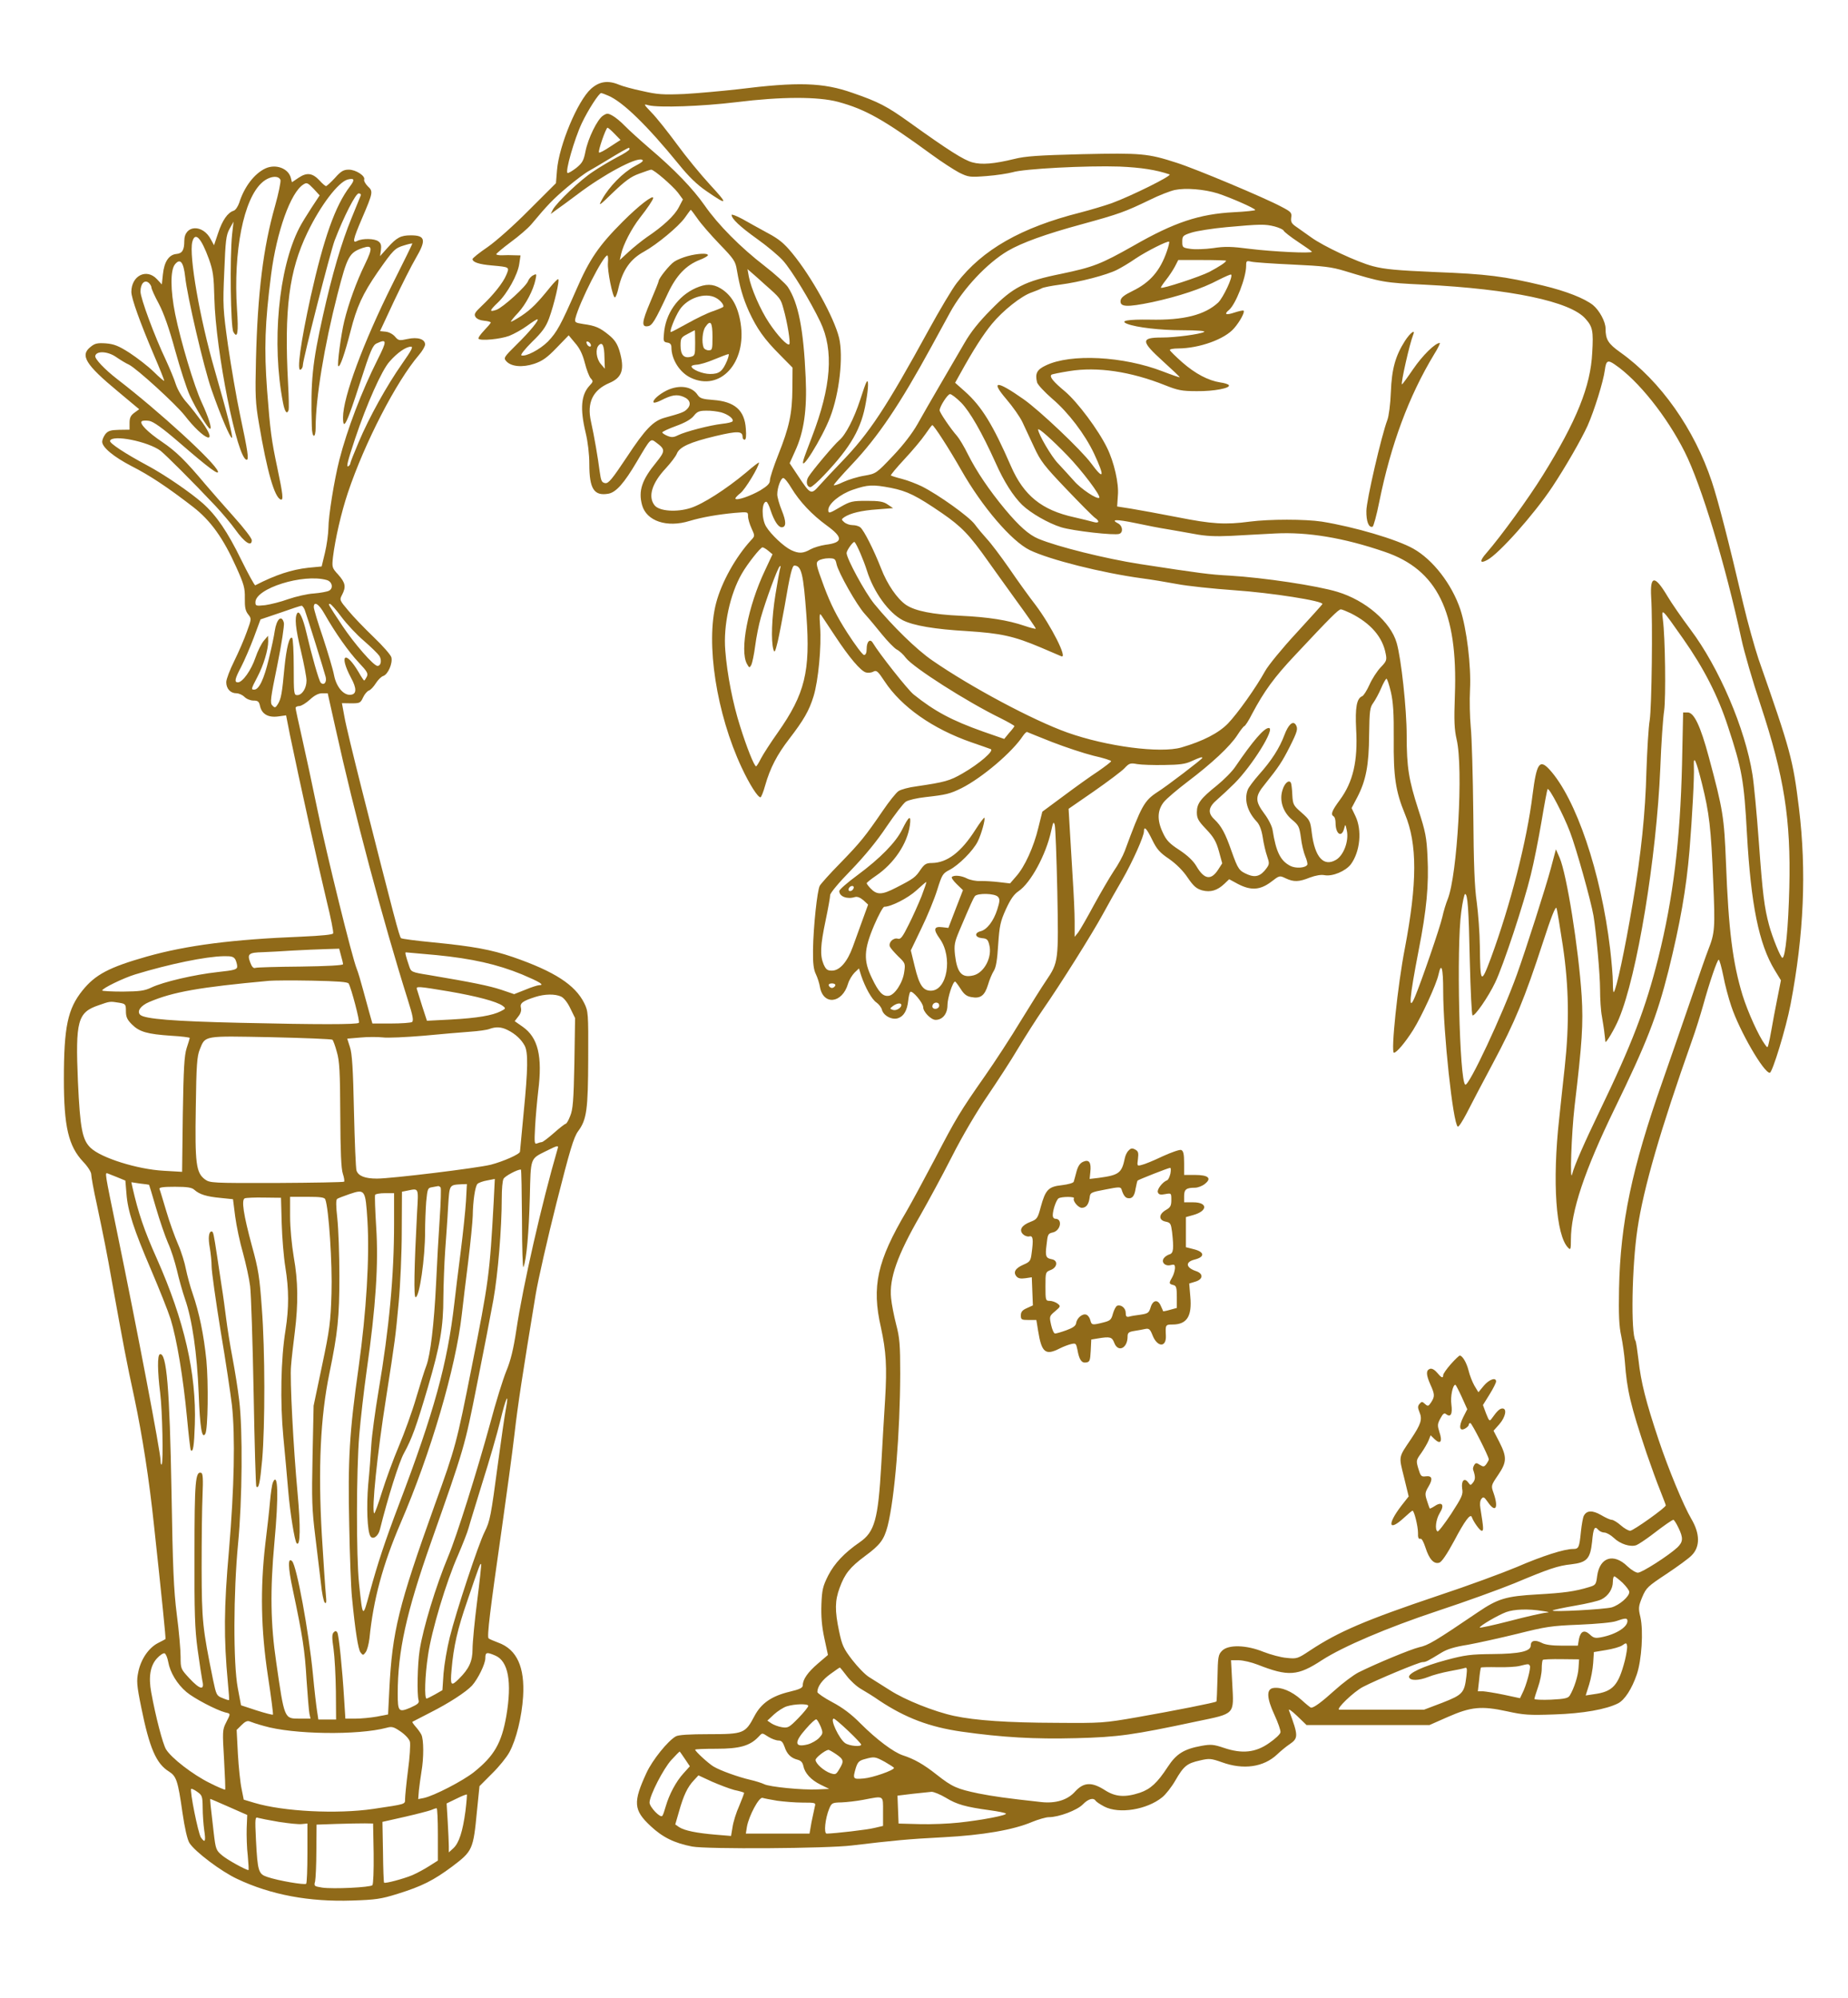 <?xml version="1.0" encoding="UTF-8"?> <svg xmlns="http://www.w3.org/2000/svg" width="37" height="40" viewBox="0 0 37 40" fill="none"><g clip-path="url(#clip0_3789_2765)"><path d="M11.832 1.779C11.565 2.02 11.193 2.908 11.152 3.408L11.131 3.668L10.597 4.201C10.294 4.508 9.936 4.826 9.764 4.946C9.596 5.06 9.461 5.169 9.461 5.187C9.461 5.25 9.593 5.293 9.848 5.315C10.21 5.348 10.203 5.345 10.137 5.505C10.071 5.666 9.87 5.914 9.644 6.126C9.505 6.258 9.487 6.291 9.52 6.345C9.545 6.386 9.615 6.415 9.695 6.422C9.768 6.429 9.826 6.444 9.826 6.459C9.826 6.47 9.764 6.543 9.691 6.619C9.618 6.696 9.567 6.769 9.582 6.784C9.629 6.828 10.016 6.791 10.195 6.725C10.294 6.685 10.455 6.597 10.553 6.524C10.652 6.451 10.743 6.393 10.758 6.393C10.809 6.393 10.608 6.641 10.345 6.897C10.086 7.153 10.079 7.167 10.137 7.233C10.236 7.343 10.462 7.361 10.696 7.284C10.857 7.229 10.952 7.164 11.142 6.966L11.386 6.714L11.514 6.868C11.605 6.97 11.664 7.091 11.708 7.262C11.741 7.397 11.795 7.536 11.825 7.573C11.879 7.631 11.879 7.642 11.806 7.719C11.635 7.902 11.609 8.179 11.726 8.665C11.77 8.848 11.799 9.096 11.799 9.29C11.799 9.79 11.894 9.936 12.183 9.885C12.336 9.856 12.497 9.673 12.749 9.246C13.034 8.764 13.023 8.775 13.14 8.862C13.322 8.997 13.322 9.03 13.14 9.257C12.851 9.608 12.778 9.827 12.855 10.112C12.943 10.433 13.352 10.572 13.808 10.43C14.057 10.356 14.364 10.302 14.714 10.269C14.977 10.247 14.977 10.247 14.977 10.338C14.977 10.389 15.01 10.499 15.047 10.579C15.116 10.729 15.116 10.733 15.036 10.817C14.729 11.153 14.447 11.657 14.338 12.073C14.126 12.877 14.345 14.291 14.849 15.368C15.006 15.704 15.171 15.964 15.226 15.964C15.24 15.964 15.284 15.858 15.32 15.726C15.419 15.376 15.562 15.105 15.799 14.798C16.091 14.418 16.201 14.229 16.289 13.94C16.384 13.633 16.449 12.943 16.42 12.548C16.402 12.303 16.409 12.267 16.446 12.322C16.471 12.362 16.595 12.544 16.72 12.735C17.001 13.162 17.235 13.44 17.341 13.465C17.381 13.476 17.45 13.469 17.487 13.447C17.549 13.414 17.578 13.44 17.71 13.64C18.046 14.152 18.674 14.594 19.452 14.864C19.635 14.926 19.806 14.988 19.836 14.999C19.912 15.028 19.609 15.292 19.273 15.485C19.014 15.635 18.915 15.661 18.345 15.745C18.199 15.763 18.038 15.807 17.991 15.839C17.943 15.869 17.801 16.048 17.677 16.23C17.322 16.749 17.227 16.866 16.826 17.279C16.617 17.491 16.435 17.695 16.413 17.735C16.362 17.83 16.285 18.554 16.278 19.014C16.274 19.284 16.289 19.412 16.336 19.507C16.369 19.576 16.405 19.69 16.416 19.759C16.482 20.135 16.862 20.095 16.979 19.697C17.001 19.62 17.063 19.522 17.11 19.474L17.198 19.39L17.242 19.533C17.322 19.77 17.457 20.015 17.549 20.073C17.596 20.106 17.648 20.172 17.658 20.219C17.691 20.34 17.867 20.431 17.987 20.384C18.097 20.344 18.163 20.23 18.184 20.037C18.192 19.956 18.21 19.876 18.225 19.861C18.265 19.821 18.484 20.081 18.484 20.168C18.484 20.26 18.641 20.42 18.732 20.42C18.871 20.42 18.97 20.3 18.97 20.124C18.97 19.982 19.076 19.653 19.123 19.653C19.131 19.653 19.182 19.719 19.233 19.799C19.299 19.905 19.353 19.949 19.448 19.964C19.631 20 19.715 19.934 19.781 19.719C19.81 19.617 19.865 19.489 19.898 19.438C19.942 19.368 19.967 19.218 19.985 18.915C20.011 18.535 20.029 18.451 20.139 18.207C20.23 18.009 20.299 17.907 20.391 17.845C20.636 17.681 20.942 17.114 21.045 16.643C21.085 16.457 21.096 16.439 21.118 16.519C21.132 16.57 21.154 17.169 21.169 17.849C21.195 19.244 21.195 19.266 20.942 19.639C20.862 19.756 20.636 20.117 20.438 20.439C20.245 20.76 19.923 21.253 19.726 21.535C19.218 22.261 19.142 22.389 18.714 23.211C18.502 23.613 18.25 24.081 18.152 24.249C17.56 25.25 17.45 25.757 17.637 26.576C17.742 27.058 17.761 27.361 17.721 28.026C17.699 28.355 17.666 28.943 17.644 29.334C17.582 30.422 17.512 30.674 17.213 30.879C16.906 31.091 16.709 31.299 16.581 31.547C16.475 31.759 16.457 31.832 16.446 32.124C16.438 32.358 16.453 32.559 16.504 32.797L16.577 33.136L16.376 33.308C16.172 33.483 16.073 33.626 16.073 33.743C16.073 33.794 16.015 33.823 15.814 33.871C15.448 33.958 15.24 34.104 15.105 34.36C14.922 34.707 14.889 34.722 14.199 34.722C13.801 34.722 13.582 34.736 13.531 34.766C13.37 34.857 13.063 35.24 12.946 35.492C12.672 36.084 12.683 36.241 13.023 36.559C13.264 36.786 13.501 36.903 13.859 36.972C14.148 37.027 16.57 37.012 17.059 36.95C17.889 36.851 18.184 36.822 18.886 36.786C19.675 36.745 20.289 36.639 20.665 36.479C20.789 36.428 20.942 36.384 21.001 36.384C21.198 36.384 21.567 36.245 21.68 36.128C21.786 36.019 21.892 35.986 21.936 36.055C21.951 36.077 22.027 36.128 22.111 36.172C22.407 36.325 22.963 36.234 23.269 35.986C23.339 35.931 23.459 35.777 23.532 35.65C23.701 35.357 23.766 35.306 24.026 35.248C24.212 35.204 24.248 35.208 24.464 35.284C24.895 35.441 25.3 35.383 25.571 35.127C25.64 35.061 25.75 34.97 25.816 34.926C25.998 34.802 25.998 34.758 25.808 34.247C25.79 34.203 25.859 34.251 25.969 34.356L26.159 34.539H27.39H28.621L28.986 34.378C29.45 34.174 29.658 34.152 30.177 34.265C30.506 34.338 30.619 34.345 31.12 34.327C31.693 34.309 32.161 34.225 32.398 34.104C32.53 34.035 32.672 33.816 32.771 33.527C32.869 33.239 32.906 32.661 32.844 32.38C32.8 32.197 32.804 32.165 32.88 31.978C32.961 31.788 32.99 31.763 33.37 31.511C33.589 31.365 33.816 31.2 33.87 31.142C34.042 30.97 34.038 30.707 33.863 30.411C33.71 30.152 33.403 29.414 33.206 28.822C32.953 28.062 32.855 27.682 32.804 27.218C32.782 27.032 32.756 26.86 32.745 26.846C32.65 26.689 32.672 25.359 32.785 24.603C32.906 23.788 33.242 22.627 33.874 20.84C33.947 20.64 34.046 20.318 34.1 20.128C34.225 19.675 34.382 19.215 34.411 19.215C34.426 19.215 34.466 19.357 34.502 19.533C34.535 19.712 34.608 19.986 34.663 20.146C34.827 20.64 35.313 21.48 35.434 21.48C35.485 21.48 35.759 20.588 35.85 20.11C36.117 18.714 36.172 17.447 36.018 16.179C35.898 15.204 35.854 15.04 35.207 13.191C35.131 12.961 34.992 12.468 34.904 12.095C34.612 10.846 34.404 10.039 34.276 9.651C33.925 8.592 33.249 7.631 32.446 7.058C32.197 6.882 32.146 6.798 32.146 6.579C32.146 6.44 32.022 6.214 31.894 6.108C31.722 5.973 31.361 5.83 30.893 5.717C30.115 5.531 29.772 5.487 28.731 5.447C27.974 5.414 27.722 5.392 27.489 5.33C27.178 5.25 26.491 4.928 26.247 4.749C26.166 4.691 26.042 4.603 25.969 4.552C25.859 4.479 25.841 4.446 25.852 4.358C25.867 4.26 25.852 4.241 25.655 4.139C25.322 3.96 23.938 3.379 23.558 3.259C22.981 3.072 22.849 3.061 21.666 3.087C20.793 3.109 20.53 3.127 20.311 3.182C19.905 3.281 19.657 3.303 19.47 3.251C19.302 3.208 18.988 3.01 18.21 2.451C17.757 2.126 17.589 2.039 17.07 1.86C16.479 1.651 15.974 1.637 14.776 1.787C14.455 1.823 13.973 1.867 13.702 1.882C13.275 1.9 13.162 1.892 12.862 1.823C12.668 1.783 12.457 1.724 12.391 1.695C12.172 1.604 12 1.629 11.832 1.779ZM12.175 1.914C12.468 2.035 12.961 2.517 13.589 3.288C13.786 3.533 13.954 3.697 14.148 3.829C14.572 4.121 14.586 4.099 14.221 3.704C14.035 3.503 13.732 3.134 13.549 2.882C13.366 2.634 13.14 2.349 13.045 2.254C12.88 2.079 12.88 2.079 12.986 2.108C13.191 2.159 14.046 2.13 14.74 2.046C15.649 1.933 16.376 1.933 16.778 2.039C17.326 2.188 17.688 2.389 18.667 3.105C18.857 3.244 19.101 3.401 19.204 3.456C19.39 3.547 19.416 3.551 19.752 3.525C19.945 3.511 20.179 3.474 20.274 3.449C20.493 3.379 21.764 3.313 22.411 3.335C22.849 3.354 23.149 3.401 23.416 3.492C23.478 3.514 22.652 3.924 22.254 4.07C22.108 4.121 21.826 4.205 21.629 4.256C20.446 4.555 19.671 4.997 19.156 5.666C19.065 5.783 18.813 6.207 18.597 6.601C17.735 8.176 17.406 8.669 16.858 9.239C16.694 9.41 16.489 9.626 16.409 9.717C16.237 9.911 16.23 9.907 15.978 9.527L15.81 9.275L15.92 9.03C16.095 8.654 16.161 8.201 16.131 7.562C16.088 6.587 15.985 6.068 15.774 5.746C15.726 5.677 15.518 5.487 15.306 5.323C14.827 4.954 14.374 4.497 14.108 4.113C13.87 3.774 13.505 3.394 13.005 2.97C12.815 2.806 12.592 2.605 12.511 2.521C12.431 2.437 12.318 2.345 12.263 2.316C12.172 2.265 12.15 2.265 12.073 2.316C11.96 2.389 11.774 2.769 11.722 3.032C11.686 3.215 11.66 3.262 11.54 3.361C11.459 3.423 11.379 3.471 11.364 3.463C11.31 3.445 11.499 2.784 11.649 2.466C11.777 2.196 11.993 1.863 12.037 1.863C12.047 1.863 12.11 1.885 12.175 1.914ZM12.303 2.678L12.424 2.802L12.216 2.937C12.102 3.014 12.004 3.065 11.993 3.054C11.967 3.032 12.132 2.557 12.164 2.557C12.175 2.557 12.241 2.612 12.303 2.678ZM12.603 2.988C12.603 3.007 12.493 3.08 12.354 3.149C12.219 3.222 12 3.35 11.872 3.438C11.62 3.602 11.149 4.051 11.069 4.197L11.025 4.285L11.145 4.197C11.215 4.15 11.401 4.011 11.562 3.891C12.073 3.503 12.727 3.149 12.851 3.197C12.899 3.215 12.862 3.248 12.701 3.332C12.471 3.456 12.197 3.737 12.058 3.986C11.974 4.139 11.985 4.135 12.278 3.85C12.515 3.624 12.632 3.536 12.796 3.478C12.913 3.434 13.023 3.397 13.037 3.397C13.096 3.397 13.461 3.715 13.571 3.854L13.673 3.993L13.589 4.154C13.501 4.322 13.271 4.534 12.95 4.749C12.851 4.819 12.687 4.95 12.588 5.041L12.409 5.206L12.438 5.078C12.479 4.899 12.643 4.577 12.811 4.362C12.964 4.168 13.078 3.997 13.078 3.964C13.078 3.894 12.789 4.117 12.471 4.435C11.989 4.917 11.803 5.191 11.543 5.79C11.226 6.513 11.152 6.649 10.97 6.839C10.809 6.999 10.531 7.145 10.44 7.116C10.415 7.105 10.513 6.985 10.652 6.846C10.853 6.652 10.93 6.546 10.992 6.378C11.094 6.101 11.215 5.589 11.174 5.589C11.16 5.589 11.09 5.659 11.025 5.739C10.754 6.075 10.641 6.188 10.44 6.324C10.323 6.4 10.228 6.451 10.228 6.44C10.228 6.429 10.294 6.345 10.378 6.258C10.531 6.09 10.678 5.808 10.722 5.597C10.747 5.48 10.743 5.476 10.674 5.513C10.63 5.534 10.59 5.586 10.575 5.622C10.543 5.728 10.071 6.155 9.94 6.203C9.79 6.254 9.797 6.221 9.969 6.057C10.155 5.882 10.367 5.498 10.396 5.286L10.422 5.114L10.298 5.111C10.228 5.107 10.119 5.107 10.057 5.111C9.991 5.114 9.936 5.103 9.936 5.089C9.94 5.074 10.068 4.965 10.225 4.848C10.385 4.731 10.568 4.574 10.637 4.493C10.963 4.103 11.072 3.989 11.357 3.748C11.525 3.606 11.726 3.456 11.803 3.416C11.876 3.376 12.04 3.277 12.168 3.2C12.395 3.061 12.573 2.959 12.595 2.959C12.599 2.959 12.603 2.974 12.603 2.988ZM24.38 3.872C24.628 3.953 25.132 4.172 25.132 4.205C25.132 4.216 24.939 4.238 24.705 4.249C24.015 4.285 23.514 4.45 22.7 4.917C22.035 5.293 21.889 5.348 21.246 5.483C20.519 5.629 20.281 5.75 19.839 6.203C19.595 6.448 19.434 6.652 19.31 6.868C19.211 7.04 18.995 7.408 18.831 7.69C18.667 7.971 18.458 8.333 18.371 8.49C18.268 8.672 18.09 8.906 17.878 9.129C17.545 9.48 17.541 9.483 17.308 9.524C17.176 9.545 16.986 9.604 16.884 9.651C16.778 9.703 16.694 9.728 16.694 9.713C16.694 9.695 16.855 9.513 17.052 9.304C17.582 8.745 18.016 8.099 18.648 6.941C18.784 6.689 18.952 6.382 19.021 6.258C19.28 5.783 19.763 5.268 20.179 5.023C20.46 4.859 20.935 4.687 21.648 4.493C22.418 4.282 22.524 4.241 23.017 4.004C23.207 3.909 23.437 3.821 23.525 3.803C23.737 3.759 24.106 3.788 24.38 3.872ZM13.962 4.373C14.027 4.471 14.225 4.698 14.4 4.881C14.7 5.191 14.725 5.231 14.754 5.41C14.813 5.754 14.875 5.966 14.995 6.236C15.156 6.583 15.302 6.791 15.613 7.102L15.868 7.361L15.865 7.781C15.861 8.282 15.803 8.552 15.58 9.111C15.489 9.341 15.415 9.567 15.415 9.615C15.415 9.681 15.368 9.728 15.226 9.816C15.032 9.929 14.762 10.024 14.725 9.987C14.714 9.976 14.758 9.925 14.824 9.874C14.919 9.801 15.196 9.345 15.196 9.261C15.196 9.25 15.076 9.341 14.933 9.465C14.535 9.797 14.071 10.093 13.83 10.17C13.549 10.261 13.202 10.236 13.107 10.119C12.968 9.947 13.052 9.673 13.33 9.377C13.428 9.271 13.527 9.14 13.549 9.089C13.6 8.95 13.808 8.855 14.327 8.731C14.776 8.625 14.868 8.629 14.868 8.753C14.868 8.782 14.886 8.804 14.908 8.804C14.937 8.804 14.944 8.731 14.933 8.585C14.908 8.212 14.71 8.04 14.279 8.008C14.068 7.993 14.013 7.975 13.969 7.909C13.856 7.734 13.6 7.697 13.348 7.818C13.187 7.898 13.052 8.022 13.089 8.059C13.1 8.07 13.165 8.051 13.231 8.018C13.45 7.905 13.553 7.891 13.684 7.945C13.819 8 13.848 8.103 13.753 8.194C13.702 8.249 13.636 8.274 13.315 8.362C13.081 8.424 12.921 8.588 12.548 9.155C12.256 9.593 12.183 9.684 12.117 9.673C12.047 9.662 12.033 9.629 12.007 9.443C11.974 9.18 11.894 8.713 11.832 8.439C11.748 8.062 11.868 7.81 12.201 7.668C12.46 7.558 12.511 7.394 12.402 7.021C12.358 6.882 12.307 6.802 12.19 6.707C12.011 6.561 11.923 6.521 11.678 6.488C11.514 6.462 11.503 6.455 11.521 6.371C11.602 6.05 12.077 5.114 12.161 5.114C12.172 5.114 12.179 5.18 12.172 5.261C12.157 5.418 12.267 5.955 12.31 5.955C12.329 5.955 12.362 5.867 12.384 5.761C12.468 5.407 12.621 5.187 12.895 5.038C13.154 4.895 13.585 4.537 13.71 4.362C13.772 4.274 13.826 4.201 13.83 4.201C13.837 4.201 13.896 4.278 13.962 4.373ZM25.52 4.534C25.611 4.559 25.695 4.596 25.702 4.621C25.713 4.643 25.841 4.745 25.991 4.844C26.141 4.943 26.265 5.03 26.265 5.041C26.265 5.078 25.472 5.038 25.026 4.983C24.657 4.935 24.522 4.932 24.289 4.968C24.128 4.99 23.923 4.997 23.836 4.983C23.678 4.961 23.671 4.954 23.671 4.84C23.671 4.727 23.682 4.713 23.854 4.658C23.956 4.625 24.274 4.574 24.559 4.548C25.242 4.486 25.326 4.486 25.52 4.534ZM23.364 5.027C23.229 5.421 23.028 5.655 22.674 5.827C22.51 5.907 22.444 5.958 22.436 6.017C22.418 6.148 22.561 6.155 23.069 6.05C23.595 5.936 24.062 5.783 24.398 5.604C24.53 5.538 24.643 5.487 24.65 5.498C24.69 5.538 24.493 5.955 24.391 6.057C24.124 6.305 23.701 6.415 23.025 6.4C22.579 6.393 22.411 6.422 22.568 6.484C22.754 6.557 23.236 6.612 23.671 6.612C23.974 6.612 24.142 6.627 24.11 6.645C24.033 6.692 23.529 6.758 23.269 6.758C22.835 6.758 22.838 6.828 23.284 7.233C23.474 7.405 23.624 7.547 23.62 7.555C23.613 7.558 23.463 7.507 23.284 7.438C22.491 7.131 21.436 7.076 20.939 7.317C20.76 7.401 20.72 7.478 20.764 7.657C20.778 7.704 20.913 7.85 21.07 7.986C21.388 8.256 21.721 8.694 21.903 9.078C22.126 9.556 22.104 9.626 21.845 9.275C21.644 9.005 20.815 8.219 20.493 7.993C19.953 7.613 19.825 7.613 20.146 7.989C20.278 8.143 20.424 8.351 20.471 8.453C20.519 8.555 20.625 8.782 20.705 8.954C20.833 9.231 20.902 9.323 21.348 9.79C21.626 10.082 21.881 10.338 21.922 10.367C22.024 10.437 22.006 10.484 21.892 10.451C21.834 10.433 21.662 10.393 21.505 10.356C20.858 10.214 20.497 9.922 20.241 9.334C19.879 8.504 19.657 8.139 19.317 7.836L19.123 7.664L19.229 7.474C19.485 7.01 19.686 6.696 19.861 6.484C20.077 6.221 20.449 5.925 20.654 5.856C20.734 5.827 20.826 5.79 20.858 5.772C20.888 5.754 21.056 5.721 21.224 5.699C21.618 5.648 22.163 5.505 22.363 5.403C22.451 5.359 22.616 5.261 22.732 5.18C22.955 5.03 23.383 4.815 23.408 4.84C23.416 4.848 23.397 4.932 23.364 5.027ZM24.548 5.22C24.548 5.25 24.413 5.337 24.215 5.443C24.022 5.542 23.273 5.787 23.244 5.761C23.236 5.754 23.284 5.684 23.346 5.604C23.408 5.527 23.489 5.403 23.525 5.334L23.591 5.206H24.069C24.332 5.206 24.548 5.213 24.548 5.22ZM25.881 5.297C26.502 5.326 26.659 5.345 26.922 5.425C27.664 5.651 27.719 5.662 28.508 5.699C30.254 5.787 31.441 6.035 31.744 6.382C31.887 6.543 31.905 6.623 31.879 7.061C31.847 7.73 31.569 8.424 30.89 9.516C30.605 9.976 30.053 10.736 29.764 11.069C29.618 11.233 29.626 11.295 29.779 11.211C30.013 11.087 30.714 10.298 31.076 9.754C31.339 9.359 31.66 8.8 31.785 8.526C31.92 8.223 32.102 7.639 32.132 7.408C32.157 7.218 32.19 7.2 32.332 7.299C32.796 7.613 33.373 8.336 33.731 9.049C34.064 9.71 34.546 11.306 34.868 12.804C34.919 13.045 35.09 13.637 35.251 14.119C35.722 15.547 35.858 16.402 35.825 17.772C35.806 18.557 35.748 19.178 35.686 19.178C35.653 19.178 35.485 18.769 35.419 18.521C35.324 18.166 35.291 17.903 35.215 16.859C35.174 16.296 35.116 15.686 35.087 15.507C34.941 14.586 34.418 13.366 33.845 12.603C33.673 12.373 33.465 12.073 33.388 11.942C33.132 11.511 33.034 11.514 33.059 11.956C33.092 12.46 33.07 14.155 33.03 14.418C33.005 14.561 32.979 15.021 32.964 15.441C32.943 16.274 32.858 17.1 32.69 18.082C32.533 19.014 32.362 19.814 32.31 19.865C32.3 19.876 32.292 19.788 32.292 19.668C32.292 19.551 32.267 19.248 32.237 18.996C32.055 17.465 31.554 15.986 31.021 15.405C30.824 15.193 30.765 15.281 30.685 15.909C30.572 16.833 30.239 18.126 29.852 19.178C29.651 19.715 29.637 19.701 29.629 18.941C29.626 18.678 29.596 18.283 29.567 18.064C29.523 17.768 29.505 17.304 29.498 16.293C29.49 15.54 29.468 14.758 29.447 14.557C29.428 14.356 29.421 14.02 29.432 13.809C29.457 13.334 29.366 12.592 29.238 12.201C29.067 11.693 28.687 11.204 28.296 10.985C27.963 10.798 27.12 10.55 26.466 10.444C26.133 10.393 25.417 10.393 25.023 10.444C24.53 10.51 24.263 10.492 23.576 10.356C23.222 10.287 22.802 10.21 22.648 10.185L22.367 10.141L22.382 9.918C22.404 9.681 22.305 9.25 22.166 8.968C21.991 8.607 21.574 8.051 21.326 7.84C21.085 7.639 21.008 7.544 21.052 7.503C21.063 7.492 21.224 7.46 21.41 7.43C21.969 7.339 22.637 7.438 23.324 7.712C23.58 7.814 23.66 7.832 23.963 7.832C24.307 7.836 24.643 7.77 24.603 7.712C24.595 7.693 24.515 7.668 24.431 7.657C24.194 7.62 23.934 7.485 23.671 7.255C23.54 7.138 23.43 7.032 23.423 7.01C23.416 6.992 23.489 6.977 23.587 6.977C24.018 6.974 24.522 6.791 24.709 6.572C24.826 6.437 24.928 6.247 24.899 6.221C24.888 6.21 24.807 6.229 24.716 6.258C24.544 6.316 24.5 6.294 24.606 6.207C24.741 6.093 24.95 5.56 24.95 5.319C24.95 5.224 24.957 5.217 25.052 5.239C25.107 5.253 25.479 5.279 25.881 5.297ZM15.317 5.699C15.624 5.969 15.631 5.98 15.686 6.181C15.763 6.448 15.832 6.868 15.803 6.893C15.766 6.93 15.569 6.722 15.397 6.462C15.226 6.207 15.036 5.772 14.992 5.534L14.966 5.388L15.05 5.461C15.098 5.502 15.218 5.608 15.317 5.699ZM11.828 6.897C11.85 6.963 11.774 6.948 11.748 6.882C11.733 6.846 11.744 6.831 11.77 6.839C11.792 6.846 11.821 6.875 11.828 6.897ZM12.102 7.156L12.11 7.383L12.029 7.288C11.938 7.182 11.916 6.985 11.989 6.912C12.062 6.839 12.099 6.919 12.102 7.156ZM19.244 8.062C19.419 8.241 19.657 8.654 19.931 9.261C20.102 9.648 20.289 9.936 20.464 10.108C20.639 10.276 20.99 10.477 21.246 10.557C21.483 10.63 22.32 10.725 22.411 10.689C22.491 10.66 22.477 10.532 22.393 10.484C22.225 10.397 22.345 10.393 22.732 10.473C22.955 10.521 23.24 10.576 23.361 10.594C23.481 10.616 23.726 10.656 23.901 10.689C24.142 10.736 24.332 10.744 24.65 10.729C24.884 10.714 25.286 10.696 25.538 10.681C26.177 10.649 26.897 10.765 27.719 11.047C28.778 11.405 29.191 12.249 29.129 13.918C29.11 14.44 29.118 14.601 29.165 14.809C29.3 15.379 29.18 17.516 28.986 18.002C28.953 18.082 28.902 18.247 28.877 18.364C28.833 18.565 28.453 19.668 28.332 19.953C28.194 20.282 28.215 20 28.405 19.021C28.563 18.218 28.61 17.717 28.581 17.151C28.563 16.767 28.541 16.651 28.398 16.212C28.205 15.613 28.164 15.365 28.164 14.722C28.164 14.196 28.055 13.184 27.963 12.87C27.843 12.453 27.343 12.022 26.78 11.851C26.371 11.726 25.304 11.566 24.617 11.525C24.215 11.503 24.051 11.482 22.813 11.292C22.137 11.186 21.173 10.948 20.789 10.787C20.599 10.707 20.405 10.535 20.124 10.199C19.803 9.812 19.554 9.443 19.379 9.096C19.306 8.946 19.207 8.782 19.163 8.731C19.036 8.588 18.813 8.26 18.813 8.216C18.813 8.139 18.974 7.891 19.021 7.891C19.05 7.891 19.149 7.967 19.244 8.062ZM14.437 8.256C14.579 8.296 14.696 8.387 14.667 8.435C14.659 8.453 14.564 8.475 14.458 8.486C14.206 8.515 13.72 8.643 13.578 8.713C13.487 8.76 13.443 8.76 13.363 8.727C13.308 8.705 13.26 8.672 13.26 8.658C13.26 8.643 13.384 8.585 13.534 8.53C13.717 8.464 13.837 8.395 13.892 8.325C13.958 8.241 14.002 8.223 14.137 8.223C14.228 8.219 14.364 8.238 14.437 8.256ZM18.871 8.793C18.974 8.95 19.142 9.228 19.247 9.414C19.664 10.148 20.252 10.835 20.617 11.014C21.015 11.207 22.064 11.471 22.868 11.58C23.039 11.602 23.35 11.653 23.562 11.693C23.773 11.734 24.292 11.788 24.712 11.818C25.457 11.869 26.499 12.033 26.477 12.095C26.469 12.11 26.236 12.369 25.954 12.676C25.673 12.979 25.392 13.323 25.33 13.436C25.147 13.768 24.778 14.287 24.584 14.488C24.398 14.678 24.088 14.839 23.653 14.966C23.233 15.087 22.159 14.948 21.37 14.667C20.683 14.422 19.437 13.757 18.667 13.224C18.356 13.012 17.867 12.534 17.505 12.092C17.315 11.858 16.95 11.182 16.95 11.072C16.953 11.014 17.089 10.828 17.11 10.853C17.158 10.904 17.293 11.222 17.355 11.419C17.49 11.854 17.794 12.274 18.078 12.42C18.29 12.526 18.714 12.599 19.361 12.636C20.04 12.68 20.296 12.735 20.84 12.965C21.041 13.052 21.224 13.129 21.249 13.14C21.384 13.195 21.045 12.526 20.731 12.11C20.606 11.949 20.369 11.62 20.205 11.379C20.037 11.138 19.839 10.875 19.763 10.795C19.689 10.714 19.576 10.579 19.514 10.495C19.394 10.338 18.791 9.907 18.458 9.739C18.352 9.688 18.174 9.618 18.06 9.589C17.943 9.56 17.845 9.527 17.837 9.52C17.826 9.513 17.951 9.363 18.111 9.191C18.268 9.023 18.455 8.8 18.524 8.698C18.594 8.596 18.656 8.512 18.667 8.512C18.681 8.512 18.773 8.639 18.871 8.793ZM21.373 9.122C21.662 9.421 22.046 9.929 22.009 9.966C21.969 10.006 21.64 9.79 21.501 9.626C21.414 9.527 21.268 9.37 21.184 9.279C21.052 9.144 20.785 8.687 20.785 8.599C20.785 8.555 21.07 8.808 21.373 9.122ZM15.843 9.768C16.011 10.046 16.256 10.305 16.552 10.521C16.888 10.765 16.88 10.864 16.526 10.908C16.427 10.923 16.292 10.963 16.227 10.999C16.08 11.083 15.993 11.087 15.839 11.014C15.693 10.944 15.434 10.7 15.339 10.543C15.244 10.389 15.248 10.046 15.342 10.046C15.361 10.046 15.401 10.126 15.43 10.221C15.499 10.43 15.584 10.557 15.649 10.557C15.744 10.557 15.744 10.444 15.653 10.221C15.602 10.097 15.562 9.951 15.562 9.9C15.562 9.761 15.635 9.571 15.682 9.571C15.708 9.571 15.781 9.662 15.843 9.768ZM17.837 9.768C18.166 9.834 18.345 9.922 18.857 10.272C19.255 10.546 19.412 10.711 19.788 11.244C19.883 11.379 20.139 11.734 20.354 12.033C20.573 12.333 20.745 12.581 20.738 12.588C20.731 12.596 20.628 12.57 20.511 12.53C20.179 12.417 19.788 12.355 19.233 12.329C18.674 12.303 18.327 12.234 18.144 12.114C17.965 11.993 17.764 11.701 17.64 11.379C17.494 11.007 17.3 10.623 17.227 10.561C17.195 10.532 17.125 10.514 17.067 10.514C17.012 10.514 16.939 10.488 16.902 10.455C16.844 10.404 16.844 10.397 16.902 10.356C17.023 10.276 17.242 10.221 17.564 10.199L17.881 10.174L17.772 10.101C17.688 10.042 17.604 10.028 17.352 10.028C17.067 10.028 17.023 10.039 16.837 10.145C16.603 10.283 16.584 10.287 16.584 10.21C16.584 10.086 16.822 9.892 17.078 9.805C17.377 9.703 17.472 9.699 17.837 9.768ZM15.383 11.028L15.467 11.098L15.317 11.419C14.973 12.143 14.806 13.023 14.955 13.293C15.003 13.377 15.006 13.377 15.043 13.312C15.061 13.275 15.098 13.103 15.12 12.932C15.142 12.76 15.193 12.504 15.233 12.366C15.328 12.033 15.562 11.39 15.609 11.343C15.631 11.321 15.635 11.332 15.62 11.379C15.609 11.419 15.565 11.657 15.525 11.909C15.452 12.362 15.434 12.829 15.485 13.005C15.507 13.082 15.521 13.052 15.573 12.84C15.605 12.698 15.664 12.387 15.708 12.146C15.817 11.5 15.861 11.324 15.905 11.324C16.047 11.328 16.084 11.482 16.146 12.329C16.227 13.443 16.117 13.893 15.573 14.667C15.43 14.868 15.28 15.102 15.236 15.186C15.193 15.273 15.149 15.343 15.138 15.343C15.101 15.343 14.948 14.959 14.816 14.535C14.674 14.09 14.557 13.498 14.521 13.019C14.48 12.526 14.616 11.894 14.853 11.485C14.963 11.292 15.226 10.959 15.266 10.959C15.284 10.959 15.335 10.988 15.383 11.028ZM16.749 11.295C16.785 11.463 17.154 12.117 17.315 12.293C17.388 12.373 17.541 12.556 17.655 12.698C17.768 12.837 17.903 12.976 17.954 13.005C18.006 13.03 18.09 13.107 18.137 13.173C18.287 13.366 19.35 14.046 20.029 14.378C20.183 14.455 20.311 14.528 20.311 14.539C20.307 14.55 20.263 14.612 20.205 14.674L20.106 14.795L19.686 14.649C19.058 14.426 18.714 14.243 18.29 13.903C18.174 13.809 17.607 13.092 17.476 12.873C17.421 12.778 17.352 12.844 17.352 12.99C17.352 13.071 17.333 13.114 17.3 13.114C17.271 13.114 17.122 12.914 16.964 12.669C16.753 12.34 16.632 12.099 16.5 11.748C16.336 11.303 16.329 11.27 16.387 11.226C16.424 11.2 16.515 11.178 16.588 11.178C16.712 11.178 16.727 11.189 16.749 11.295ZM27.043 12.278C27.448 12.482 27.682 12.756 27.744 13.089C27.77 13.217 27.759 13.242 27.642 13.363C27.573 13.436 27.47 13.593 27.419 13.71C27.368 13.823 27.302 13.929 27.273 13.94C27.163 13.984 27.131 14.163 27.152 14.598C27.189 15.24 27.09 15.657 26.827 16.015C26.663 16.238 26.637 16.307 26.703 16.347C26.725 16.358 26.74 16.417 26.74 16.475C26.74 16.698 26.86 16.782 26.911 16.592C26.937 16.493 26.937 16.493 26.966 16.632C27.01 16.84 26.901 17.129 26.747 17.217C26.502 17.359 26.327 17.166 26.265 16.683C26.236 16.435 26.225 16.417 26.06 16.271C25.896 16.128 25.885 16.11 25.874 15.913C25.87 15.799 25.856 15.69 25.845 15.671C25.805 15.606 25.717 15.682 25.677 15.821C25.611 16.029 25.688 16.263 25.87 16.413C26.002 16.523 26.016 16.555 26.046 16.767C26.06 16.899 26.101 17.067 26.133 17.144C26.166 17.22 26.184 17.297 26.174 17.315C26.133 17.381 25.94 17.392 25.834 17.337C25.637 17.235 25.549 17.06 25.479 16.618C25.468 16.544 25.395 16.398 25.315 16.293C25.125 16.037 25.125 15.945 25.326 15.701C25.604 15.354 25.669 15.255 25.823 14.952C25.98 14.638 25.991 14.59 25.943 14.51C25.885 14.422 25.794 14.51 25.717 14.714C25.618 14.981 25.457 15.229 25.209 15.507C25.103 15.628 25.001 15.763 24.983 15.81C24.906 16.008 24.972 16.245 25.154 16.442C25.216 16.504 25.257 16.61 25.282 16.764C25.3 16.892 25.341 17.063 25.37 17.144C25.417 17.282 25.417 17.304 25.355 17.388C25.246 17.538 25.14 17.575 24.99 17.513C24.807 17.436 24.789 17.41 24.657 17.041C24.533 16.683 24.453 16.537 24.314 16.406C24.175 16.274 24.19 16.161 24.376 16.004C24.46 15.931 24.614 15.788 24.716 15.686C25.07 15.332 25.541 14.576 25.403 14.576C25.308 14.576 25.085 14.835 24.734 15.35C24.672 15.445 24.504 15.613 24.369 15.723C24.037 15.989 23.963 16.088 23.963 16.263C23.963 16.384 23.989 16.435 24.15 16.603C24.303 16.764 24.351 16.851 24.405 17.045L24.471 17.286L24.391 17.41C24.248 17.633 24.11 17.611 23.953 17.341C23.887 17.231 23.777 17.129 23.613 17.019C23.416 16.892 23.353 16.826 23.284 16.676C23.163 16.424 23.171 16.227 23.299 16.062C23.353 15.993 23.573 15.807 23.781 15.649C24.263 15.284 24.628 14.944 24.774 14.718C24.837 14.619 24.902 14.539 24.913 14.539C24.928 14.539 25.001 14.43 25.07 14.291C25.311 13.838 25.512 13.56 25.936 13.111C26.627 12.373 26.798 12.201 26.846 12.201C26.868 12.201 26.959 12.238 27.043 12.278ZM33.699 12.789C34.115 13.381 34.396 13.933 34.594 14.539C34.879 15.401 34.919 15.631 34.977 16.698C35.057 18.112 35.215 18.901 35.532 19.423L35.657 19.628L35.584 19.997C35.543 20.201 35.492 20.471 35.47 20.603C35.448 20.735 35.419 20.873 35.408 20.91C35.39 20.983 35.386 20.983 35.335 20.91C35.215 20.749 34.995 20.267 34.889 19.927C34.692 19.281 34.608 18.623 34.557 17.279C34.52 16.358 34.499 16.219 34.214 15.16C34.046 14.535 33.918 14.265 33.79 14.265H33.699L33.677 15.306C33.64 16.829 33.501 17.977 33.202 19.178C32.95 20.183 32.676 20.902 32.018 22.265C31.719 22.886 31.518 23.343 31.478 23.507C31.427 23.715 31.463 22.692 31.525 22.155C31.678 20.87 31.701 20.504 31.668 19.945C31.605 18.981 31.368 17.502 31.226 17.173L31.152 17.005L31.05 17.388C30.948 17.768 30.557 18.992 30.371 19.511C30.075 20.333 29.406 21.761 29.337 21.717C29.22 21.648 29.158 18.956 29.257 18.254C29.282 18.061 29.319 17.9 29.333 17.9C29.384 17.9 29.406 18.17 29.428 19.244C29.443 19.832 29.465 20.322 29.483 20.329C29.523 20.358 29.797 19.964 29.936 19.672C30.097 19.339 30.513 18.082 30.648 17.52C30.71 17.275 30.805 16.793 30.864 16.446C30.922 16.099 30.977 15.807 30.985 15.799C31.017 15.766 31.306 16.318 31.434 16.658C31.558 16.979 31.854 18.039 31.905 18.338C31.96 18.678 32.036 19.514 32.036 19.814C32.036 20 32.051 20.241 32.073 20.351C32.091 20.46 32.117 20.614 32.124 20.694C32.135 20.775 32.142 20.848 32.142 20.859C32.15 20.902 32.332 20.596 32.413 20.398C32.778 19.529 33.165 17.184 33.242 15.379C33.26 14.886 33.297 14.367 33.319 14.229C33.355 13.969 33.341 12.753 33.293 12.402C33.264 12.168 33.268 12.176 33.699 12.789ZM27.847 13.852C27.894 14.057 27.909 14.276 27.905 14.795C27.898 15.551 27.942 15.843 28.128 16.296C28.38 16.899 28.376 17.677 28.128 18.985C27.985 19.715 27.843 21.078 27.909 21.078C27.963 21.078 28.135 20.873 28.292 20.625C28.468 20.344 28.76 19.704 28.8 19.518C28.858 19.251 28.895 19.376 28.895 19.843C28.895 20.669 29.092 22.499 29.187 22.557C29.206 22.568 29.282 22.448 29.363 22.294C29.443 22.137 29.68 21.681 29.896 21.279C30.331 20.464 30.528 19.986 30.89 18.875C31.054 18.367 31.145 18.137 31.163 18.181C31.178 18.218 31.233 18.561 31.291 18.941C31.412 19.756 31.423 20.497 31.328 21.37C31.295 21.662 31.247 22.123 31.218 22.393C31.076 23.664 31.152 24.738 31.397 24.983C31.445 25.034 31.452 25.016 31.452 24.822C31.452 24.252 31.726 23.438 32.322 22.21C32.968 20.884 33.173 20.358 33.406 19.434C33.64 18.488 33.761 17.805 33.827 17.023C33.881 16.355 33.925 15.54 33.914 15.35C33.903 15.098 33.958 15.215 34.078 15.697C34.221 16.278 34.258 16.566 34.301 17.651C34.342 18.583 34.334 18.681 34.203 19.014C34.17 19.094 34.009 19.555 33.845 20.037C33.68 20.519 33.428 21.246 33.286 21.651C32.672 23.394 32.442 24.493 32.416 25.801C32.406 26.32 32.416 26.554 32.46 26.751C32.489 26.893 32.522 27.127 32.533 27.27C32.574 27.832 32.643 28.128 32.968 29.1C33.059 29.363 33.18 29.699 33.242 29.849C33.3 29.998 33.352 30.13 33.352 30.141C33.352 30.185 32.701 30.649 32.639 30.649C32.603 30.649 32.519 30.601 32.449 30.539C32.384 30.481 32.3 30.43 32.27 30.43C32.237 30.43 32.142 30.386 32.055 30.334C31.883 30.236 31.77 30.239 31.711 30.349C31.693 30.382 31.668 30.524 31.653 30.663C31.62 30.992 31.609 31.014 31.492 31.014C31.32 31.014 30.882 31.153 30.367 31.376C30.09 31.492 29.388 31.752 28.804 31.945C27.335 32.439 26.794 32.672 26.225 33.049C25.984 33.209 25.965 33.217 25.764 33.195C25.648 33.187 25.439 33.129 25.297 33.074C24.957 32.935 24.592 32.924 24.468 33.052C24.391 33.129 24.384 33.169 24.376 33.597C24.369 33.849 24.362 34.064 24.354 34.068C24.332 34.09 23.503 34.254 22.773 34.382C22.104 34.499 22.053 34.502 21.151 34.495C20.172 34.492 19.532 34.448 19.101 34.356C18.71 34.272 18.122 34.039 17.816 33.841C17.662 33.743 17.476 33.626 17.399 33.578C17.322 33.531 17.173 33.377 17.063 33.235C16.888 33.008 16.858 32.939 16.8 32.661C16.712 32.245 16.716 32.048 16.811 31.792C16.913 31.511 17.019 31.379 17.319 31.156C17.626 30.93 17.699 30.828 17.772 30.554C17.914 29.987 18.02 28.694 18.024 27.507C18.024 26.926 18.013 26.787 17.943 26.521C17.899 26.349 17.852 26.112 17.841 25.991C17.801 25.597 17.965 25.133 18.429 24.329C18.572 24.077 18.857 23.555 19.054 23.167C19.266 22.747 19.562 22.247 19.77 21.944C19.963 21.659 20.245 21.228 20.387 20.986C20.533 20.745 20.753 20.398 20.877 20.219C21.235 19.704 21.867 18.696 22.078 18.309C22.184 18.112 22.363 17.797 22.473 17.608C22.678 17.25 22.904 16.745 22.904 16.643C22.904 16.53 22.959 16.588 23.069 16.815C23.16 17.001 23.218 17.071 23.408 17.198C23.554 17.301 23.689 17.436 23.781 17.575C23.898 17.746 23.956 17.794 24.069 17.827C24.237 17.871 24.373 17.83 24.515 17.695L24.61 17.604L24.785 17.699C25.045 17.834 25.227 17.823 25.447 17.659C25.618 17.527 25.618 17.527 25.742 17.586C25.903 17.662 26.006 17.659 26.225 17.571C26.345 17.527 26.451 17.509 26.52 17.523C26.678 17.553 26.941 17.443 27.047 17.304C27.233 17.049 27.273 16.621 27.138 16.34L27.061 16.179L27.171 15.971C27.35 15.628 27.408 15.321 27.412 14.714C27.419 14.229 27.427 14.166 27.496 14.072C27.536 14.017 27.609 13.882 27.653 13.779C27.697 13.673 27.748 13.589 27.759 13.589C27.773 13.589 27.814 13.71 27.847 13.852ZM21.063 14.857C21.326 14.959 21.699 15.083 21.892 15.131C22.09 15.175 22.247 15.226 22.247 15.24C22.247 15.255 22.126 15.346 21.984 15.445C21.837 15.54 21.527 15.763 21.293 15.938L20.869 16.252L20.789 16.574C20.698 16.957 20.515 17.359 20.343 17.549L20.223 17.688L20 17.662C19.879 17.648 19.711 17.637 19.624 17.64C19.54 17.644 19.419 17.619 19.361 17.589C19.251 17.531 19.098 17.516 19.058 17.56C19.043 17.571 19.087 17.637 19.156 17.703L19.28 17.823L19.134 18.199L18.988 18.579L18.868 18.565C18.696 18.543 18.681 18.608 18.816 18.795C19.079 19.164 18.966 19.836 18.637 19.836C18.48 19.836 18.404 19.723 18.316 19.357L18.236 19.029L18.448 18.587C18.568 18.342 18.71 17.995 18.765 17.816C18.86 17.513 18.875 17.487 19.01 17.418C19.193 17.323 19.481 17.038 19.576 16.848C19.649 16.702 19.733 16.398 19.708 16.373C19.701 16.366 19.62 16.471 19.529 16.614C19.244 17.063 18.963 17.275 18.659 17.279C18.546 17.279 18.51 17.301 18.433 17.41C18.331 17.564 18.294 17.593 17.943 17.772C17.655 17.922 17.556 17.922 17.425 17.783C17.384 17.739 17.352 17.695 17.352 17.684C17.352 17.673 17.436 17.604 17.538 17.535C17.899 17.29 18.166 16.892 18.217 16.526C18.247 16.307 18.199 16.333 18.064 16.607C17.936 16.866 17.622 17.187 17.162 17.527C16.964 17.673 16.804 17.812 16.804 17.841C16.804 17.951 16.961 18.009 17.114 17.962C17.162 17.947 17.22 17.969 17.286 18.024L17.381 18.112L17.271 18.415C17.209 18.583 17.122 18.828 17.074 18.959C16.964 19.262 16.811 19.434 16.657 19.434C16.563 19.434 16.537 19.412 16.489 19.306C16.416 19.127 16.424 18.934 16.53 18.43C16.581 18.188 16.621 17.962 16.621 17.922C16.621 17.881 16.8 17.666 17.037 17.425C17.311 17.14 17.556 16.844 17.75 16.552C17.914 16.311 18.086 16.084 18.137 16.051C18.188 16.018 18.363 15.978 18.528 15.96C18.948 15.913 19.021 15.894 19.251 15.781C19.664 15.573 20.27 15.058 20.482 14.733C20.515 14.685 20.552 14.652 20.563 14.656C20.573 14.663 20.8 14.751 21.063 14.857ZM24.073 15.175C24.073 15.197 23.357 15.745 23.171 15.861C22.908 16.033 22.853 16.135 22.52 17.038C22.484 17.136 22.385 17.319 22.298 17.443C22.214 17.571 22.035 17.878 21.899 18.126C21.768 18.371 21.626 18.616 21.589 18.667L21.516 18.758V18.448C21.516 18.276 21.498 17.9 21.479 17.608C21.461 17.315 21.436 16.877 21.421 16.636L21.395 16.194L21.903 15.843C22.181 15.649 22.458 15.441 22.513 15.383C22.608 15.281 22.63 15.273 22.769 15.299C22.853 15.313 23.098 15.321 23.31 15.317C23.613 15.313 23.733 15.299 23.858 15.24C24.026 15.164 24.073 15.149 24.073 15.175ZM18.451 17.944C18.389 18.097 18.276 18.353 18.192 18.517C18.071 18.762 18.031 18.813 17.976 18.795C17.889 18.769 17.786 18.868 17.816 18.952C17.83 18.985 17.907 19.072 17.984 19.149C18.122 19.281 18.13 19.292 18.104 19.46C18.078 19.672 17.914 19.924 17.794 19.938C17.677 19.956 17.593 19.869 17.457 19.584C17.286 19.233 17.293 19.018 17.501 18.528C17.589 18.323 17.68 18.155 17.706 18.155C17.841 18.155 18.177 17.984 18.349 17.827C18.451 17.732 18.543 17.655 18.546 17.659C18.553 17.662 18.51 17.79 18.451 17.944ZM17.056 17.83C17.023 17.849 17.001 17.845 16.99 17.823C16.983 17.801 17.001 17.768 17.026 17.75C17.059 17.732 17.081 17.735 17.092 17.757C17.099 17.779 17.081 17.812 17.056 17.83ZM19.982 17.958C20.022 18.002 20.018 18.049 19.967 18.21C19.894 18.44 19.763 18.612 19.635 18.645C19.503 18.678 19.518 18.769 19.66 18.784C19.759 18.791 19.781 18.813 19.806 18.915C19.872 19.16 19.708 19.474 19.492 19.529C19.258 19.587 19.163 19.482 19.12 19.116C19.101 18.923 19.109 18.868 19.211 18.627C19.441 18.086 19.485 17.991 19.518 17.944C19.569 17.878 19.923 17.885 19.982 17.958ZM16.723 19.734C16.712 19.759 16.683 19.781 16.657 19.781C16.632 19.781 16.603 19.759 16.595 19.734C16.584 19.708 16.61 19.69 16.657 19.69C16.705 19.69 16.731 19.708 16.723 19.734ZM18.798 20.161C18.762 20.219 18.667 20.209 18.667 20.15C18.667 20.088 18.743 20.051 18.791 20.092C18.805 20.11 18.809 20.139 18.798 20.161ZM18.046 20.124C18.046 20.183 17.936 20.245 17.874 20.219C17.812 20.198 17.812 20.194 17.878 20.143C17.958 20.084 18.046 20.073 18.046 20.124ZM33.604 30.587C33.706 30.795 33.699 30.872 33.582 30.985C33.399 31.153 32.873 31.489 32.793 31.489C32.752 31.489 32.657 31.43 32.584 31.361C32.307 31.091 32.029 31.178 31.978 31.555C31.956 31.726 31.949 31.737 31.817 31.777C31.529 31.865 31.31 31.894 30.776 31.924C30.152 31.96 29.991 32.008 29.593 32.278C28.72 32.87 28.595 32.943 28.409 32.983C28.245 33.023 27.562 33.304 27.196 33.487C27.098 33.538 26.882 33.699 26.721 33.845C26.462 34.079 26.309 34.192 26.25 34.192C26.239 34.192 26.148 34.119 26.049 34.028C25.859 33.86 25.651 33.776 25.498 33.797C25.352 33.816 25.359 33.995 25.516 34.334C25.589 34.492 25.644 34.649 25.637 34.685C25.633 34.722 25.531 34.817 25.414 34.897C25.143 35.091 24.869 35.12 24.504 34.996C24.296 34.926 24.241 34.923 24.055 34.956C23.701 35.021 23.551 35.116 23.379 35.379C23.171 35.697 23.036 35.821 22.824 35.894C22.524 35.993 22.331 35.978 22.122 35.843C21.859 35.675 21.699 35.682 21.527 35.869C21.377 36.04 21.136 36.114 20.844 36.081C20.142 36.004 19.887 35.967 19.591 35.909C19.156 35.818 19.065 35.777 18.758 35.536C18.491 35.324 18.301 35.218 18.075 35.145C17.889 35.083 17.549 34.828 17.231 34.51C17.048 34.324 16.873 34.192 16.665 34.082C16.5 33.995 16.365 33.9 16.365 33.878C16.365 33.768 16.464 33.633 16.628 33.516C16.723 33.447 16.807 33.388 16.815 33.388C16.822 33.388 16.884 33.465 16.953 33.556C17.023 33.648 17.151 33.768 17.242 33.819C17.333 33.871 17.498 33.973 17.607 34.05C18.13 34.397 18.612 34.579 19.251 34.671C20.069 34.787 20.716 34.824 21.552 34.802C22.389 34.78 22.678 34.74 23.963 34.466C24.738 34.305 24.705 34.338 24.672 33.714L24.647 33.242H24.8C24.888 33.242 25.056 33.282 25.18 33.33C25.794 33.571 25.98 33.56 26.469 33.239C26.89 32.968 27.766 32.592 28.789 32.252C29.341 32.07 30.027 31.821 30.32 31.701C31.017 31.409 31.189 31.35 31.459 31.321C31.773 31.284 31.839 31.211 31.876 30.872C31.901 30.594 31.927 30.543 32 30.63C32.026 30.66 32.08 30.685 32.12 30.685C32.164 30.685 32.248 30.733 32.31 30.791C32.438 30.915 32.643 30.981 32.764 30.937C32.807 30.919 32.939 30.831 33.052 30.747C33.337 30.528 33.476 30.433 33.505 30.43C33.516 30.43 33.563 30.499 33.604 30.587ZM32.486 31.69C32.559 31.763 32.621 31.843 32.621 31.876C32.621 31.967 32.427 32.135 32.27 32.183C32.124 32.223 31.054 32.282 31.087 32.245C31.098 32.234 31.299 32.19 31.532 32.15C31.766 32.11 32.004 32.055 32.066 32.022C32.201 31.953 32.292 31.814 32.292 31.672C32.292 31.613 32.303 31.562 32.322 31.562C32.336 31.562 32.409 31.62 32.486 31.69ZM30.886 32.256C31.017 32.274 31.036 32.285 30.959 32.289C30.901 32.292 30.575 32.365 30.239 32.453C29.899 32.541 29.626 32.599 29.626 32.588C29.626 32.552 29.991 32.34 30.155 32.278C30.316 32.219 30.601 32.209 30.886 32.256ZM32.584 32.457C32.584 32.581 32.347 32.727 32.058 32.782C31.942 32.804 31.905 32.797 31.832 32.727C31.722 32.625 31.646 32.658 31.613 32.819L31.591 32.95H31.28C31.072 32.95 30.937 32.932 30.864 32.892C30.732 32.826 30.648 32.848 30.648 32.946C30.648 33.063 30.429 33.114 29.881 33.118C29.45 33.122 29.333 33.136 28.95 33.239C28.5 33.359 28.186 33.505 28.212 33.582C28.234 33.655 28.405 33.651 28.592 33.578C28.687 33.538 28.884 33.487 29.023 33.461C29.165 33.436 29.3 33.407 29.33 33.396C29.373 33.381 29.377 33.41 29.359 33.567C29.319 33.896 29.286 33.933 28.877 34.093L28.511 34.232H27.689C27.236 34.232 26.846 34.232 26.816 34.232C26.732 34.228 27.105 33.871 27.288 33.776C27.569 33.63 28.413 33.279 28.482 33.279C28.548 33.279 28.588 33.257 28.862 33.089C28.975 33.019 29.132 32.972 29.388 32.932C29.589 32.895 30.035 32.797 30.378 32.713C30.948 32.57 31.058 32.552 31.616 32.53C31.967 32.515 32.289 32.486 32.362 32.457C32.541 32.395 32.584 32.391 32.584 32.457ZM32.533 33.246C32.402 33.75 32.292 33.871 31.912 33.922L31.748 33.947L31.817 33.728C31.854 33.611 31.89 33.418 31.898 33.297L31.912 33.078L32.153 33.038C32.289 33.016 32.435 32.976 32.482 32.943C32.559 32.888 32.566 32.892 32.577 32.954C32.584 32.99 32.563 33.122 32.533 33.246ZM31.605 33.392C31.598 33.549 31.518 33.801 31.43 33.947C31.397 34.002 31.331 34.017 31.058 34.031C30.871 34.039 30.721 34.031 30.721 34.017C30.721 34.002 30.754 33.896 30.794 33.779C30.835 33.666 30.868 33.502 30.868 33.414C30.868 33.326 30.878 33.246 30.89 33.235C30.901 33.224 31.069 33.217 31.262 33.22L31.616 33.224L31.605 33.392ZM30.63 33.352C30.656 33.392 30.557 33.757 30.48 33.903L30.433 34.002L30.111 33.933C29.936 33.896 29.746 33.867 29.691 33.863H29.589L29.615 33.633C29.626 33.509 29.644 33.399 29.651 33.388C29.658 33.381 29.808 33.377 29.984 33.381C30.159 33.385 30.36 33.374 30.429 33.355C30.605 33.312 30.605 33.312 30.63 33.352ZM16.183 34.156C16.183 34.177 16.095 34.287 15.985 34.4C15.799 34.59 15.777 34.601 15.657 34.583C15.584 34.572 15.489 34.535 15.445 34.506L15.364 34.451L15.496 34.327C15.569 34.261 15.682 34.188 15.748 34.166C15.909 34.115 16.183 34.108 16.183 34.156ZM16.431 34.568C16.482 34.7 16.479 34.711 16.398 34.798C16.354 34.846 16.252 34.904 16.175 34.926C15.905 34.996 15.894 34.886 16.139 34.612C16.234 34.502 16.325 34.419 16.343 34.426C16.362 34.429 16.398 34.495 16.431 34.568ZM16.983 34.656C17.125 34.791 17.242 34.915 17.242 34.93C17.242 34.981 17.005 34.959 16.921 34.901C16.8 34.817 16.61 34.411 16.694 34.411C16.712 34.411 16.84 34.521 16.983 34.656ZM15.386 34.776C15.452 34.817 15.543 34.849 15.587 34.849C15.646 34.849 15.675 34.882 15.708 34.974C15.755 35.12 15.836 35.2 15.967 35.233C16.037 35.251 16.069 35.288 16.084 35.357C16.113 35.503 16.237 35.639 16.431 35.734L16.603 35.818L16.365 35.828C16.066 35.843 15.401 35.777 15.299 35.723C15.255 35.701 15.127 35.66 15.017 35.635C14.78 35.58 14.415 35.449 14.283 35.368C14.181 35.306 13.918 35.065 13.918 35.032C13.918 35.021 14.111 35.014 14.349 35.014C14.806 35.014 15.01 34.956 15.178 34.784C15.269 34.689 15.248 34.689 15.386 34.776ZM16.741 35.123C16.895 35.23 16.902 35.262 16.804 35.423C16.738 35.533 16.727 35.536 16.625 35.503C16.493 35.456 16.329 35.31 16.329 35.237C16.329 35.193 16.515 35.047 16.584 35.036C16.595 35.032 16.665 35.072 16.741 35.123ZM13.713 35.218L13.812 35.365L13.684 35.507C13.534 35.672 13.399 35.927 13.33 36.165C13.304 36.256 13.275 36.344 13.26 36.358C13.22 36.406 13.005 36.179 13.005 36.092C13.005 35.953 13.282 35.412 13.443 35.237C13.527 35.145 13.604 35.069 13.607 35.069C13.611 35.069 13.658 35.135 13.713 35.218ZM17.717 35.277C17.816 35.335 17.899 35.386 17.899 35.398C17.899 35.445 17.468 35.595 17.293 35.609C17.074 35.628 17.07 35.62 17.136 35.394C17.173 35.281 17.202 35.251 17.311 35.222C17.509 35.167 17.52 35.171 17.717 35.277ZM14.703 35.84C14.806 35.861 14.889 35.887 14.897 35.894C14.904 35.898 14.86 36.015 14.802 36.154C14.74 36.289 14.681 36.482 14.667 36.581L14.637 36.76L14.323 36.734C13.947 36.702 13.71 36.654 13.6 36.585L13.52 36.53L13.596 36.267C13.684 35.953 13.764 35.781 13.892 35.646L13.984 35.547L14.254 35.672C14.404 35.737 14.605 35.814 14.703 35.84ZM18.941 35.997C19.156 36.128 19.331 36.179 19.817 36.245C19.978 36.267 20.124 36.296 20.139 36.311C20.175 36.344 19.671 36.442 19.196 36.493C18.995 36.515 18.641 36.53 18.411 36.523L17.991 36.512L17.98 36.234L17.969 35.953L18.272 35.916C18.44 35.898 18.612 35.88 18.652 35.876C18.696 35.876 18.824 35.927 18.941 35.997ZM15.562 36.055C15.693 36.073 15.92 36.092 16.069 36.092C16.329 36.092 16.336 36.095 16.314 36.172C16.303 36.219 16.274 36.358 16.248 36.482L16.208 36.713H15.569H14.933L14.955 36.574C14.995 36.355 15.196 35.978 15.266 35.997C15.299 36.008 15.43 36.033 15.562 36.055ZM17.68 36.271V36.559L17.509 36.599C17.363 36.636 16.727 36.709 16.552 36.713C16.489 36.713 16.522 36.406 16.603 36.212C16.65 36.099 16.665 36.092 16.848 36.088C16.953 36.084 17.147 36.062 17.279 36.037C17.706 35.956 17.68 35.938 17.68 36.271Z" fill="#906A19"></path><path d="M14.648 4.303C14.648 4.38 14.813 4.537 15.16 4.785C15.361 4.928 15.595 5.125 15.679 5.22C15.854 5.417 16.227 6.031 16.424 6.444C16.698 7.017 16.643 7.74 16.256 8.749C16.179 8.949 16.102 9.154 16.088 9.205C16 9.512 16.457 8.781 16.621 8.354C16.807 7.872 16.888 7.141 16.8 6.765C16.701 6.359 16.252 5.545 15.865 5.074C15.697 4.869 15.595 4.785 15.361 4.661C15.2 4.573 14.974 4.449 14.86 4.383C14.743 4.321 14.648 4.285 14.648 4.303Z" fill="#906A19"></path><path d="M17.348 7.652C17.333 7.671 17.279 7.828 17.224 8C17.099 8.383 16.931 8.708 16.804 8.814C16.701 8.902 16.27 9.413 16.186 9.548C16.128 9.64 16.153 9.753 16.227 9.753C16.252 9.753 16.38 9.643 16.508 9.505C17.037 8.946 17.249 8.577 17.337 8.054C17.392 7.755 17.392 7.572 17.348 7.652Z" fill="#906A19"></path><path d="M13.764 5.129C13.673 5.154 13.553 5.202 13.501 5.238C13.406 5.3 13.187 5.574 13.187 5.629C13.187 5.644 13.111 5.834 13.019 6.049C12.848 6.451 12.84 6.553 12.972 6.531C13.056 6.52 13.111 6.433 13.374 5.87C13.542 5.512 13.739 5.308 14.013 5.202C14.101 5.169 14.174 5.125 14.174 5.11C14.174 5.063 13.965 5.074 13.764 5.129Z" fill="#906A19"></path><path d="M13.929 5.768C13.567 5.932 13.322 6.283 13.293 6.685C13.279 6.831 13.286 6.849 13.363 6.86C13.417 6.867 13.443 6.897 13.443 6.955C13.443 7.196 13.607 7.456 13.827 7.562C14.418 7.846 14.955 7.262 14.828 6.469C14.773 6.126 14.649 5.91 14.429 5.775C14.272 5.68 14.13 5.68 13.929 5.768ZM14.331 5.962C14.422 6.009 14.502 6.108 14.48 6.144C14.473 6.155 14.378 6.195 14.272 6.232C14.17 6.265 13.944 6.374 13.768 6.473C13.596 6.568 13.447 6.648 13.432 6.648C13.396 6.648 13.512 6.349 13.607 6.203C13.764 5.965 14.119 5.848 14.331 5.962ZM14.265 6.74C14.265 6.995 14.261 7.014 14.188 7.014C14.144 7.014 14.097 6.988 14.086 6.955C14.046 6.849 14.064 6.63 14.123 6.546C14.225 6.396 14.265 6.447 14.265 6.74ZM13.918 6.867C13.918 7.109 13.914 7.123 13.827 7.145C13.691 7.178 13.626 7.105 13.626 6.919C13.626 6.772 13.637 6.754 13.764 6.688C13.838 6.648 13.903 6.615 13.911 6.612C13.914 6.612 13.918 6.725 13.918 6.867ZM14.557 7.222C14.466 7.437 14.4 7.488 14.217 7.488C14.068 7.488 13.845 7.397 13.845 7.335C13.845 7.32 13.889 7.306 13.947 7.302C14.002 7.302 14.163 7.255 14.301 7.196C14.444 7.138 14.568 7.09 14.586 7.09C14.601 7.087 14.586 7.149 14.557 7.222Z" fill="#906A19"></path><path d="M28.131 6.823C27.938 7.126 27.865 7.386 27.847 7.853C27.839 8.087 27.806 8.336 27.777 8.409C27.66 8.719 27.357 10.023 27.357 10.231C27.354 10.443 27.405 10.571 27.481 10.546C27.5 10.542 27.562 10.316 27.616 10.045C27.847 8.902 28.208 7.93 28.712 7.097C28.793 6.969 28.84 6.867 28.826 6.867C28.734 6.867 28.479 7.119 28.292 7.393C28.175 7.565 28.073 7.704 28.069 7.696C28.044 7.671 28.223 6.882 28.292 6.71C28.347 6.582 28.241 6.655 28.131 6.823Z" fill="#906A19"></path><path d="M22.597 23.036C22.564 23.065 22.532 23.134 22.521 23.189C22.459 23.489 22.404 23.529 21.995 23.584L21.816 23.605L21.83 23.467C21.852 23.273 21.805 23.207 21.684 23.262C21.622 23.291 21.582 23.35 21.553 23.459C21.531 23.547 21.505 23.635 21.498 23.66C21.491 23.686 21.385 23.715 21.26 23.73C20.99 23.759 20.932 23.821 20.837 24.168C20.778 24.391 20.764 24.413 20.632 24.464C20.453 24.533 20.398 24.628 20.482 24.712C20.515 24.745 20.57 24.764 20.607 24.756C20.683 24.734 20.694 24.811 20.654 25.099C20.636 25.246 20.617 25.268 20.49 25.322C20.329 25.392 20.281 25.472 20.351 25.556C20.384 25.596 20.435 25.607 20.53 25.593L20.658 25.574L20.669 25.856L20.68 26.137L20.559 26.192C20.468 26.232 20.439 26.268 20.439 26.338C20.439 26.422 20.453 26.429 20.596 26.429C20.68 26.429 20.749 26.429 20.749 26.429C20.749 26.429 20.767 26.528 20.785 26.648C20.855 27.083 20.932 27.145 21.217 26.999C21.29 26.962 21.396 26.922 21.447 26.911C21.538 26.89 21.545 26.897 21.571 27.021C21.607 27.226 21.655 27.295 21.746 27.28C21.819 27.269 21.827 27.244 21.838 27.047L21.849 26.82L21.984 26.798C22.225 26.758 22.265 26.769 22.309 26.886C22.386 27.087 22.576 26.995 22.576 26.762C22.576 26.685 22.597 26.667 22.714 26.648C22.787 26.637 22.886 26.619 22.933 26.608C23.006 26.594 23.029 26.616 23.076 26.736C23.171 26.977 23.354 26.985 23.343 26.743C23.332 26.528 23.335 26.52 23.474 26.52C23.763 26.52 23.869 26.356 23.832 25.962L23.81 25.699L23.931 25.662C24.091 25.615 24.099 25.501 23.945 25.45C23.741 25.381 23.726 25.268 23.916 25.22C24.124 25.169 24.121 25.07 23.913 25.015L23.744 24.972V24.669V24.369L23.887 24.329C24.183 24.248 24.186 24.073 23.891 24.073H23.708V23.949C23.708 23.814 23.752 23.781 23.923 23.781C23.982 23.781 24.07 23.748 24.124 23.704C24.267 23.591 24.194 23.525 23.923 23.525H23.708V23.288C23.708 23.105 23.693 23.043 23.649 23.025C23.62 23.014 23.452 23.072 23.277 23.152C23.102 23.236 22.915 23.313 22.86 23.324C22.765 23.35 22.765 23.346 22.784 23.204C22.798 23.083 22.791 23.05 22.729 23.017C22.671 22.985 22.641 22.988 22.597 23.036ZM23.434 23.496C23.419 23.562 23.39 23.624 23.368 23.631C23.277 23.664 23.16 23.817 23.182 23.872C23.2 23.92 23.237 23.927 23.328 23.909C23.452 23.887 23.452 23.887 23.452 24.026C23.452 24.142 23.434 24.175 23.343 24.227C23.197 24.311 23.193 24.431 23.339 24.46C23.434 24.479 23.445 24.5 23.467 24.669C23.503 24.997 23.496 25.089 23.419 25.114C23.379 25.125 23.328 25.158 23.306 25.187C23.24 25.268 23.324 25.359 23.438 25.33C23.511 25.311 23.525 25.319 23.525 25.392C23.522 25.439 23.5 25.52 23.471 25.571C23.401 25.691 23.401 25.706 23.489 25.728C23.551 25.742 23.562 25.779 23.562 25.969V26.188L23.427 26.225C23.354 26.247 23.291 26.258 23.288 26.254C23.288 26.25 23.266 26.199 23.24 26.144C23.182 26.009 23.08 26.027 23.036 26.181C23.003 26.287 22.981 26.301 22.835 26.323C22.74 26.334 22.638 26.352 22.605 26.363C22.554 26.374 22.539 26.356 22.539 26.287C22.539 26.192 22.448 26.115 22.367 26.144C22.342 26.155 22.305 26.225 22.283 26.301C22.25 26.426 22.229 26.444 22.086 26.48C21.867 26.535 21.856 26.532 21.83 26.433C21.819 26.385 21.783 26.334 21.75 26.323C21.673 26.294 21.56 26.389 21.545 26.495C21.538 26.546 21.483 26.586 21.352 26.634C21.253 26.67 21.151 26.7 21.125 26.7C21.103 26.703 21.067 26.627 21.045 26.528C21.008 26.36 21.008 26.352 21.125 26.254C21.238 26.159 21.238 26.152 21.173 26.1C21.133 26.071 21.063 26.046 21.016 26.046C20.935 26.046 20.932 26.035 20.932 25.757C20.932 25.472 20.932 25.468 21.045 25.425C21.173 25.37 21.184 25.235 21.059 25.213C20.939 25.191 20.924 25.154 20.954 24.921C20.976 24.712 20.983 24.698 21.081 24.676C21.238 24.639 21.279 24.402 21.129 24.402C21.1 24.402 21.078 24.373 21.078 24.336C21.078 24.227 21.147 24.026 21.195 23.993C21.257 23.956 21.527 23.956 21.502 23.993C21.472 24.044 21.589 24.183 21.659 24.183C21.746 24.183 21.797 24.117 21.816 23.982C21.827 23.879 21.838 23.872 22.13 23.817C22.407 23.762 22.437 23.762 22.455 23.814C22.488 23.923 22.528 23.982 22.579 23.989C22.667 24.007 22.714 23.949 22.736 23.803C22.751 23.722 22.769 23.649 22.776 23.638C22.802 23.616 23.386 23.386 23.427 23.383C23.445 23.379 23.445 23.434 23.434 23.496Z" fill="#906A19"></path><path d="M29.048 27.313C28.964 27.408 28.895 27.507 28.895 27.533C28.895 27.602 28.862 27.591 28.771 27.482C28.716 27.419 28.665 27.394 28.628 27.408C28.548 27.438 28.552 27.525 28.639 27.723C28.727 27.916 28.73 27.96 28.654 28.077C28.599 28.161 28.588 28.161 28.53 28.11C28.475 28.059 28.464 28.059 28.42 28.11C28.384 28.154 28.384 28.186 28.42 28.274C28.482 28.42 28.449 28.515 28.252 28.811C27.996 29.191 28.004 29.147 28.11 29.575L28.204 29.962L28.058 30.148C27.77 30.524 27.799 30.674 28.106 30.393C28.194 30.312 28.27 30.247 28.281 30.247C28.314 30.247 28.391 30.561 28.391 30.692C28.387 30.784 28.402 30.82 28.435 30.809C28.464 30.798 28.5 30.864 28.541 30.988C28.614 31.218 28.709 31.324 28.818 31.288C28.866 31.273 28.972 31.116 29.114 30.853C29.326 30.451 29.439 30.298 29.468 30.375C29.501 30.47 29.629 30.649 29.666 30.649C29.706 30.649 29.706 30.612 29.64 30.199C29.625 30.115 29.633 30.042 29.662 30.009C29.699 29.962 29.717 29.973 29.786 30.071C29.943 30.302 30.009 30.196 29.903 29.892C29.852 29.746 29.852 29.743 29.994 29.534C30.17 29.275 30.173 29.176 30.02 28.873L29.903 28.647L30.02 28.515C30.144 28.373 30.177 28.201 30.082 28.201C30.027 28.201 29.976 28.249 29.87 28.398C29.823 28.464 29.816 28.457 29.753 28.3L29.691 28.132L29.823 27.92C29.896 27.803 29.954 27.686 29.954 27.66C29.954 27.569 29.812 27.62 29.706 27.748L29.6 27.876L29.52 27.744C29.479 27.671 29.425 27.536 29.403 27.441C29.363 27.281 29.279 27.142 29.227 27.142C29.213 27.142 29.132 27.218 29.048 27.313ZM29.267 27.971L29.377 28.216L29.297 28.373C29.202 28.563 29.22 28.665 29.333 28.603C29.373 28.581 29.406 28.548 29.406 28.53C29.406 28.508 29.421 28.493 29.439 28.493C29.468 28.493 29.808 29.162 29.808 29.22C29.808 29.235 29.786 29.275 29.761 29.312C29.717 29.37 29.702 29.374 29.629 29.33C29.563 29.286 29.545 29.286 29.516 29.334C29.498 29.363 29.487 29.403 29.494 29.425C29.541 29.564 29.541 29.615 29.498 29.677C29.443 29.746 29.443 29.746 29.395 29.681C29.319 29.578 29.253 29.648 29.275 29.805C29.297 29.922 29.271 29.976 29.056 30.309C28.921 30.513 28.796 30.674 28.782 30.663C28.723 30.627 28.749 30.422 28.826 30.294C28.928 30.134 28.873 30.057 28.73 30.152C28.676 30.188 28.628 30.21 28.625 30.203C28.621 30.196 28.595 30.126 28.57 30.046C28.526 29.911 28.53 29.885 28.603 29.761C28.694 29.608 28.672 29.542 28.541 29.56C28.457 29.571 28.442 29.553 28.398 29.407C28.351 29.246 28.351 29.238 28.457 29.092C28.515 29.008 28.581 28.895 28.603 28.84L28.643 28.738L28.727 28.819C28.844 28.928 28.884 28.862 28.818 28.669C28.778 28.541 28.778 28.512 28.84 28.398C28.891 28.303 28.917 28.285 28.953 28.314C29.045 28.387 29.085 28.311 29.059 28.121C29.037 27.964 29.085 27.726 29.14 27.726C29.147 27.726 29.205 27.836 29.267 27.971Z" fill="#906A19"></path><path d="M5.315 3.372C5.096 3.474 4.891 3.737 4.789 4.062C4.763 4.135 4.716 4.208 4.679 4.219C4.559 4.256 4.453 4.409 4.369 4.661L4.285 4.91L4.223 4.796C4.062 4.482 3.69 4.5 3.69 4.822C3.69 5.008 3.649 5.074 3.532 5.085C3.383 5.099 3.288 5.238 3.262 5.49L3.24 5.695L3.142 5.589C2.933 5.366 2.63 5.52 2.63 5.845C2.63 5.973 2.806 6.462 3.083 7.112C3.196 7.375 3.288 7.605 3.288 7.624C3.288 7.638 3.193 7.558 3.079 7.445C2.963 7.331 2.743 7.163 2.594 7.065C2.371 6.922 2.283 6.889 2.119 6.875C1.954 6.864 1.9 6.875 1.819 6.941C1.596 7.112 1.706 7.295 2.367 7.843L2.787 8.194L2.692 8.263C2.616 8.318 2.594 8.365 2.594 8.468V8.603L2.385 8.606C2.217 8.61 2.166 8.625 2.111 8.69C2.075 8.738 2.046 8.807 2.046 8.844C2.046 8.957 2.276 9.147 2.634 9.333C2.995 9.516 3.357 9.757 3.858 10.144C4.219 10.422 4.471 10.776 4.734 11.364C4.884 11.697 4.906 11.774 4.902 11.978C4.899 12.157 4.913 12.23 4.968 12.3C5.037 12.387 5.037 12.391 4.942 12.65C4.891 12.796 4.778 13.056 4.69 13.235C4.603 13.41 4.53 13.6 4.53 13.658C4.53 13.79 4.614 13.881 4.734 13.881C4.782 13.881 4.855 13.914 4.895 13.954C4.935 13.995 5.016 14.027 5.074 14.027C5.165 14.027 5.187 14.046 5.206 14.137C5.242 14.298 5.37 14.371 5.567 14.345L5.728 14.323L5.805 14.714C5.995 15.631 6.367 17.319 6.542 18.046C6.623 18.374 6.681 18.663 6.67 18.689C6.659 18.714 6.44 18.736 6.038 18.754C4.658 18.809 3.744 18.926 2.941 19.152C2.181 19.368 1.907 19.514 1.651 19.832C1.355 20.201 1.279 20.559 1.279 21.607C1.279 22.557 1.37 22.948 1.666 23.262C1.757 23.357 1.827 23.467 1.827 23.514C1.827 23.558 1.874 23.825 1.936 24.102C2.082 24.796 2.137 25.067 2.243 25.669C2.469 26.919 2.535 27.277 2.689 27.982C2.853 28.76 2.988 29.633 3.083 30.539C3.24 31.993 3.324 32.818 3.313 32.818C3.31 32.822 3.24 32.858 3.16 32.899C2.974 32.997 2.82 33.224 2.769 33.476C2.732 33.651 2.736 33.735 2.827 34.181C2.992 34.999 3.127 35.313 3.383 35.47C3.532 35.565 3.562 35.653 3.653 36.292C3.697 36.599 3.752 36.837 3.792 36.899C3.901 37.074 4.435 37.476 4.753 37.622C5.425 37.94 6.195 38.082 7.05 38.053C7.514 38.038 7.627 38.024 7.963 37.918C8.446 37.768 8.679 37.651 9.056 37.37C9.461 37.063 9.476 37.034 9.549 36.267L9.6 35.763L9.848 35.514C9.987 35.379 10.144 35.185 10.199 35.083C10.338 34.827 10.447 34.374 10.473 33.972C10.51 33.381 10.349 33.026 9.98 32.891C9.885 32.855 9.797 32.818 9.783 32.804C9.746 32.778 9.812 32.241 10.046 30.612C10.144 29.918 10.261 29.063 10.301 28.712C10.367 28.131 10.462 27.514 10.725 25.918C10.776 25.615 10.963 24.793 11.142 24.084C11.412 23.021 11.485 22.773 11.576 22.648C11.748 22.415 11.774 22.217 11.777 21.187C11.781 20.285 11.777 20.248 11.697 20.084C11.514 19.719 11.105 19.452 10.272 19.163C9.834 19.014 9.483 18.948 8.658 18.867C8.325 18.835 8.044 18.798 8.029 18.784C7.993 18.743 7.901 18.4 7.233 15.762C7.076 15.138 6.922 14.506 6.897 14.356L6.846 14.079L7.032 14.082C7.204 14.082 7.218 14.075 7.269 13.965C7.299 13.899 7.353 13.837 7.386 13.826C7.419 13.816 7.481 13.75 7.525 13.68C7.569 13.611 7.635 13.545 7.675 13.534C7.77 13.501 7.865 13.278 7.836 13.162C7.825 13.114 7.664 12.931 7.481 12.756C7.299 12.581 7.069 12.343 6.974 12.226C6.798 12.018 6.795 12.011 6.849 11.909C6.933 11.748 6.915 11.668 6.773 11.507C6.645 11.368 6.645 11.357 6.667 11.152C6.711 10.794 6.831 10.265 6.966 9.863C7.302 8.862 7.934 7.638 8.387 7.109C8.457 7.028 8.511 6.933 8.511 6.897C8.511 6.791 8.365 6.743 8.161 6.787C7.993 6.824 7.978 6.82 7.909 6.74C7.865 6.689 7.788 6.648 7.722 6.641L7.609 6.63L7.89 6.027C8.048 5.695 8.241 5.311 8.325 5.169C8.537 4.807 8.519 4.712 8.227 4.712C8.022 4.712 7.942 4.756 7.759 4.961L7.609 5.129L7.627 5.005C7.638 4.913 7.627 4.869 7.576 4.833C7.5 4.774 7.258 4.771 7.156 4.822C7.05 4.88 7.065 4.8 7.248 4.373C7.47 3.854 7.474 3.832 7.364 3.73C7.317 3.682 7.284 3.624 7.291 3.598C7.321 3.525 7.127 3.397 6.984 3.397C6.879 3.397 6.827 3.426 6.707 3.562C6.623 3.653 6.542 3.726 6.528 3.726C6.513 3.726 6.455 3.678 6.4 3.616C6.258 3.463 6.144 3.448 5.98 3.558L5.845 3.649L5.823 3.562C5.775 3.372 5.523 3.277 5.315 3.372ZM5.615 3.602C5.626 3.635 5.578 3.872 5.505 4.131C5.271 4.953 5.158 5.863 5.125 7.196C5.107 7.927 5.114 8.069 5.184 8.475C5.348 9.447 5.498 9.965 5.622 10.002C5.677 10.02 5.666 9.903 5.553 9.37C5.436 8.818 5.41 8.632 5.348 7.817C5.286 6.981 5.304 6.469 5.428 5.498C5.538 4.643 5.819 3.85 6.075 3.693C6.141 3.649 6.163 3.66 6.276 3.777L6.4 3.912L6.236 4.161C6.148 4.296 6.035 4.478 5.991 4.566C5.574 5.381 5.436 6.878 5.666 8.062C5.702 8.248 5.746 8.307 5.779 8.208C5.786 8.186 5.783 7.949 5.768 7.689C5.688 6.188 5.786 5.425 6.155 4.657C6.418 4.11 6.776 3.642 6.963 3.594C7.098 3.562 7.109 3.598 7.006 3.733C6.711 4.12 6.484 4.763 6.221 5.936C6.02 6.853 5.936 7.452 6.02 7.401C6.046 7.386 6.064 7.346 6.064 7.31C6.064 7.196 6.612 5.052 6.7 4.815C6.882 4.34 7.12 3.872 7.182 3.872C7.215 3.872 7.233 3.894 7.222 3.916C7.211 3.942 7.131 4.142 7.039 4.365C6.835 4.862 6.652 5.487 6.466 6.32C6.254 7.269 6.217 7.631 6.243 8.537C6.247 8.778 6.32 8.793 6.32 8.555C6.32 7.974 6.491 6.93 6.758 5.889C6.955 5.125 6.992 5.059 7.262 4.964C7.459 4.899 7.467 4.961 7.306 5.293C7.138 5.636 6.977 6.082 6.893 6.429C6.827 6.699 6.747 7.306 6.773 7.331C6.806 7.364 6.904 7.076 7.017 6.637C7.142 6.144 7.258 5.889 7.565 5.443C7.872 5.005 7.905 4.968 8.091 4.913C8.183 4.884 8.256 4.869 8.256 4.877C8.256 4.888 8.077 5.253 7.858 5.688C7.273 6.86 6.868 7.952 6.868 8.358C6.868 8.643 6.944 8.486 7.207 7.668C7.419 7.01 7.463 6.911 7.543 6.875C7.748 6.78 7.752 6.82 7.562 7.196C7.24 7.836 6.952 8.595 6.795 9.205C6.692 9.611 6.575 10.334 6.575 10.579C6.572 10.696 6.542 10.919 6.506 11.068L6.44 11.342L6.17 11.368C5.837 11.405 5.516 11.51 5.111 11.719C5.096 11.722 4.972 11.496 4.829 11.207C4.555 10.645 4.332 10.32 4.062 10.079C3.814 9.859 3.28 9.494 2.941 9.315C2.506 9.081 2.188 8.873 2.203 8.826C2.247 8.694 2.966 8.84 3.215 9.026C3.324 9.114 3.847 9.633 4.321 10.137C4.453 10.279 4.632 10.491 4.712 10.604C4.899 10.867 5.041 10.955 5.041 10.816C5.041 10.776 4.88 10.568 4.683 10.349C4.49 10.133 4.23 9.837 4.113 9.699C3.715 9.224 3.525 9.037 3.244 8.847C2.959 8.654 2.787 8.482 2.838 8.435C2.853 8.42 2.922 8.416 2.988 8.427C3.072 8.442 3.248 8.566 3.591 8.862C4.186 9.377 4.391 9.527 4.362 9.436C4.296 9.253 3.2 8.248 2.342 7.587C2.093 7.394 1.896 7.185 1.907 7.127C1.929 7.021 2.155 7.032 2.32 7.145C2.4 7.2 2.517 7.273 2.583 7.302C2.743 7.383 3.518 8.091 3.697 8.318C4.084 8.818 4.391 8.935 4.048 8.453C3.963 8.336 3.825 8.157 3.741 8.062C3.649 7.963 3.558 7.806 3.521 7.697C3.489 7.591 3.397 7.375 3.324 7.215C3.094 6.732 2.813 5.973 2.813 5.837C2.813 5.68 2.893 5.593 2.977 5.662C3.006 5.688 3.032 5.728 3.032 5.757C3.032 5.783 3.098 5.932 3.182 6.086C3.28 6.272 3.39 6.586 3.507 7.017C3.606 7.375 3.737 7.781 3.799 7.916C3.916 8.175 4.164 8.584 4.205 8.584C4.248 8.584 4.175 8.351 4.037 8.055C3.887 7.73 3.62 6.842 3.507 6.287C3.412 5.812 3.408 5.41 3.503 5.293C3.609 5.162 3.675 5.249 3.708 5.545C3.748 5.932 4.08 7.357 4.234 7.799C4.416 8.321 4.606 8.767 4.643 8.767C4.672 8.767 4.555 8.299 4.3 7.415C4 6.378 3.781 5.118 3.85 4.844C3.905 4.632 4.026 4.756 4.183 5.187C4.267 5.425 4.281 5.527 4.292 5.973C4.318 7.036 4.753 9.205 4.939 9.205C4.986 9.205 4.964 9.048 4.807 8.31C4.734 7.967 4.628 7.342 4.566 6.922C4.464 6.188 4.46 6.122 4.49 5.443C4.515 4.818 4.526 4.712 4.595 4.584L4.676 4.438L4.647 4.694C4.599 5.158 4.617 6.546 4.672 6.645C4.756 6.794 4.778 6.663 4.745 6.192C4.669 5.034 4.877 3.978 5.249 3.653C5.388 3.529 5.574 3.503 5.615 3.602ZM8.055 7.277C7.744 7.719 7.39 8.358 7.182 8.851C7.09 9.067 7.014 9.26 7.014 9.278C7.014 9.297 6.995 9.322 6.977 9.333C6.926 9.366 6.955 9.249 7.109 8.785C7.342 8.091 7.642 7.415 7.799 7.24C7.956 7.061 8.128 6.941 8.23 6.941C8.278 6.941 8.234 7.021 8.055 7.277ZM6.539 11.613C6.652 11.642 6.681 11.781 6.586 11.828C6.55 11.847 6.415 11.872 6.283 11.883C6.152 11.89 5.921 11.945 5.772 11.996C5.622 12.051 5.414 12.102 5.308 12.117C5.125 12.135 5.114 12.132 5.114 12.058C5.114 11.781 6.068 11.481 6.539 11.613ZM6.502 12.3C6.711 12.668 6.981 13.052 7.185 13.268C7.357 13.45 7.375 13.487 7.342 13.553C7.321 13.593 7.299 13.626 7.291 13.626C7.284 13.626 7.233 13.553 7.182 13.461C6.915 13.008 6.78 13.103 7.028 13.571C7.142 13.779 7.142 13.896 7.028 13.91C6.886 13.932 6.736 13.761 6.689 13.523C6.667 13.403 6.564 13.063 6.466 12.763C6.364 12.467 6.283 12.194 6.283 12.157C6.283 12.025 6.389 12.095 6.502 12.3ZM6.835 12.351C6.941 12.493 7.142 12.709 7.284 12.829C7.427 12.953 7.565 13.088 7.595 13.132C7.649 13.22 7.627 13.333 7.558 13.333C7.481 13.333 7.094 12.888 6.857 12.533C6.564 12.091 6.564 12.091 6.605 12.091C6.627 12.091 6.729 12.208 6.835 12.351ZM6.1 12.208C6.141 12.314 6.488 13.425 6.521 13.556C6.546 13.662 6.484 13.732 6.422 13.669C6.385 13.633 6.236 13.103 6.133 12.661C6.068 12.38 5.991 12.216 5.951 12.278C5.896 12.365 5.914 12.57 6.027 13.041C6.086 13.293 6.137 13.556 6.137 13.626C6.137 13.779 6.049 13.918 5.951 13.918C5.885 13.918 5.881 13.889 5.881 13.355C5.881 13.045 5.867 12.782 5.848 12.771C5.794 12.734 5.735 12.968 5.695 13.37C5.648 13.878 5.629 13.991 5.564 14.097C5.516 14.174 5.501 14.177 5.454 14.126C5.403 14.079 5.414 13.991 5.553 13.315C5.637 12.899 5.695 12.522 5.684 12.471C5.64 12.3 5.538 12.391 5.501 12.632C5.49 12.72 5.436 12.975 5.381 13.198C5.286 13.596 5.187 13.808 5.089 13.808C5.023 13.808 5.027 13.797 5.154 13.553C5.279 13.315 5.37 13.008 5.37 12.84L5.366 12.73L5.282 12.829C5.235 12.884 5.158 13.037 5.114 13.169C5.03 13.417 4.858 13.662 4.763 13.662C4.687 13.662 4.701 13.593 4.829 13.351C4.891 13.231 5.005 12.968 5.081 12.767L5.216 12.402L5.615 12.267C5.83 12.19 6.02 12.128 6.038 12.128C6.053 12.128 6.082 12.164 6.1 12.208ZM6.718 14.583C7.09 16.27 7.668 18.44 8.164 20.015C8.267 20.34 8.285 20.438 8.248 20.464C8.223 20.479 8.033 20.493 7.828 20.493H7.456L7.401 20.299C7.372 20.197 7.313 19.978 7.269 19.817C7.226 19.657 7.171 19.467 7.142 19.397C7.05 19.174 6.542 17.114 6.353 16.201C6.254 15.719 6.115 15.072 6.046 14.769C5.976 14.462 5.918 14.195 5.918 14.174C5.918 14.155 5.951 14.137 5.991 14.137C6.031 14.137 6.126 14.079 6.203 14.009C6.294 13.925 6.374 13.881 6.451 13.881H6.561L6.718 14.583ZM6.827 19.131C6.849 19.207 6.868 19.284 6.868 19.306C6.868 19.328 6.553 19.346 6.016 19.353C5.553 19.357 5.143 19.368 5.114 19.379C5.074 19.394 5.041 19.357 5.008 19.266C4.946 19.098 4.983 19.072 5.26 19.065C5.37 19.061 5.644 19.047 5.863 19.032C6.086 19.021 6.382 19.006 6.528 19.003L6.791 18.995L6.827 19.131ZM8.738 19.123C9.447 19.193 9.954 19.306 10.451 19.51C10.806 19.66 10.915 19.726 10.794 19.726C10.765 19.726 10.637 19.766 10.517 19.817L10.294 19.905L10.035 19.817C9.79 19.737 9.469 19.671 8.581 19.521C8.241 19.467 8.23 19.459 8.194 19.35C8.124 19.145 8.106 19.068 8.124 19.068C8.135 19.068 8.413 19.094 8.738 19.123ZM4.712 19.211C4.731 19.251 4.749 19.313 4.749 19.35C4.749 19.412 4.698 19.426 4.358 19.463C3.89 19.514 3.269 19.66 3.036 19.77C2.893 19.839 2.802 19.85 2.458 19.854C2.232 19.854 2.046 19.843 2.046 19.832C2.046 19.788 2.477 19.58 2.707 19.51C3.39 19.302 4.113 19.152 4.482 19.145C4.636 19.142 4.679 19.156 4.712 19.211ZM6.981 19.693C7.032 19.781 7.211 20.457 7.185 20.479C7.149 20.515 6.356 20.515 4.804 20.479C3.481 20.449 2.89 20.402 2.806 20.318C2.736 20.248 2.816 20.135 2.988 20.062C3.459 19.861 3.989 19.766 5.388 19.638C5.469 19.631 5.852 19.627 6.243 19.635C6.769 19.646 6.959 19.66 6.981 19.693ZM8.986 19.85C9.538 19.945 9.943 20.051 10.064 20.139C10.13 20.19 10.13 20.194 10.024 20.248C9.859 20.332 9.56 20.384 9.034 20.413L8.548 20.438L8.453 20.146C8.402 19.985 8.354 19.832 8.347 19.806C8.325 19.744 8.376 19.748 8.986 19.85ZM11.233 19.953C11.288 19.978 11.364 20.073 11.419 20.19L11.514 20.384L11.5 21.289C11.485 22.042 11.47 22.217 11.416 22.345C11.383 22.433 11.342 22.502 11.324 22.502C11.31 22.502 11.204 22.583 11.09 22.685C10.977 22.784 10.868 22.867 10.849 22.867C10.835 22.867 10.791 22.878 10.754 22.893C10.7 22.915 10.696 22.886 10.714 22.553C10.725 22.356 10.754 22.035 10.776 21.845C10.864 21.151 10.773 20.774 10.466 20.559L10.305 20.446L10.378 20.351C10.426 20.292 10.444 20.23 10.429 20.175C10.407 20.084 10.469 20.04 10.722 19.96C10.908 19.901 11.112 19.898 11.233 19.953ZM2.385 20.077C2.513 20.099 2.521 20.106 2.521 20.245C2.521 20.362 2.546 20.416 2.641 20.511C2.791 20.661 2.948 20.705 3.427 20.738C3.631 20.749 3.799 20.771 3.799 20.782C3.799 20.793 3.77 20.884 3.737 20.986C3.69 21.136 3.675 21.384 3.66 22.316L3.646 23.463L3.273 23.441C2.751 23.412 2.027 23.185 1.816 22.984C1.648 22.824 1.604 22.605 1.56 21.651C1.509 20.442 1.553 20.27 1.973 20.128C2.203 20.047 2.199 20.047 2.385 20.077ZM10.166 20.625C10.32 20.701 10.44 20.815 10.506 20.939C10.575 21.074 10.572 21.395 10.484 22.283C10.444 22.696 10.411 23.043 10.411 23.058C10.411 23.109 10.068 23.258 9.827 23.32C9.545 23.39 7.836 23.598 7.547 23.598C7.31 23.598 7.174 23.547 7.138 23.437C7.123 23.397 7.101 22.86 7.087 22.247C7.069 21.403 7.05 21.092 7.006 20.964L6.952 20.796L7.215 20.774C7.357 20.76 7.558 20.76 7.66 20.771C7.759 20.785 8.128 20.767 8.479 20.738C8.829 20.705 9.249 20.668 9.414 20.657C9.578 20.646 9.753 20.621 9.797 20.603C9.925 20.555 10.038 20.559 10.166 20.625ZM6.656 20.818C6.67 20.829 6.711 20.939 6.743 21.059C6.798 21.242 6.809 21.454 6.813 22.32C6.816 23.065 6.831 23.401 6.864 23.5C6.89 23.576 6.9 23.649 6.89 23.66C6.879 23.671 6.272 23.682 5.538 23.686C4.237 23.689 4.205 23.686 4.102 23.613C3.927 23.481 3.901 23.302 3.92 22.174C3.931 21.322 3.945 21.147 4 21.012C4.113 20.73 4.066 20.741 5.425 20.767C6.09 20.782 6.641 20.804 6.656 20.818ZM11.164 23.003C10.849 24.084 10.473 25.728 10.338 26.63C10.28 27.014 10.225 27.24 10.137 27.452C10.071 27.613 9.925 28.08 9.816 28.493C9.553 29.454 9.143 30.762 8.975 31.16C8.727 31.755 8.471 32.595 8.402 33.041C8.358 33.319 8.347 33.929 8.38 34.038C8.398 34.097 8.369 34.122 8.216 34.192C7.982 34.29 7.963 34.272 7.963 33.907C7.963 33.067 8.135 32.285 8.628 30.886C9.304 28.968 9.3 28.979 9.549 27.726C9.68 27.072 9.827 26.309 9.878 26.027C9.969 25.516 10.046 24.599 10.046 23.989C10.046 23.81 10.06 23.638 10.082 23.602C10.111 23.547 10.356 23.416 10.429 23.416C10.44 23.416 10.447 23.872 10.451 24.427C10.451 24.986 10.466 25.41 10.48 25.37C10.543 25.224 10.59 24.657 10.608 23.967C10.627 23.171 10.612 23.207 10.933 23.047C11.167 22.93 11.189 22.926 11.164 23.003ZM2.36 23.576L2.51 23.638L2.532 23.901C2.557 24.245 2.678 24.617 3.028 25.432C3.185 25.801 3.361 26.239 3.416 26.411C3.54 26.813 3.668 27.58 3.744 28.384C3.777 28.734 3.81 29.03 3.821 29.037C3.865 29.085 3.887 28.957 3.901 28.519C3.934 27.503 3.69 26.44 3.142 25.205C2.882 24.625 2.769 24.285 2.652 23.773L2.63 23.671L2.802 23.697C2.9 23.708 2.981 23.719 2.985 23.722C2.988 23.726 3.05 23.93 3.123 24.183C3.196 24.435 3.306 24.753 3.364 24.888C3.427 25.023 3.503 25.271 3.543 25.436C3.58 25.6 3.653 25.859 3.704 26.009C3.847 26.415 3.945 27.087 3.978 27.901C4.004 28.595 4.044 28.822 4.11 28.709C4.164 28.625 4.175 27.689 4.132 27.233C4.08 26.725 3.989 26.283 3.858 25.903C3.806 25.757 3.748 25.534 3.722 25.41C3.7 25.289 3.631 25.063 3.565 24.913C3.5 24.763 3.39 24.46 3.328 24.245C3.262 24.026 3.204 23.828 3.193 23.806C3.182 23.773 3.269 23.762 3.503 23.762C3.755 23.762 3.843 23.777 3.894 23.825C3.996 23.916 4.142 23.96 4.416 23.985L4.665 24.011L4.709 24.358C4.734 24.548 4.804 24.88 4.866 25.092C4.924 25.304 4.99 25.604 5.008 25.753C5.027 25.903 5.059 26.864 5.078 27.887C5.096 28.906 5.121 29.753 5.132 29.764C5.18 29.816 5.206 29.695 5.249 29.231C5.308 28.533 5.308 27.043 5.242 26.192C5.198 25.574 5.173 25.41 5.045 24.95C4.873 24.314 4.829 24.018 4.902 23.993C4.932 23.982 5.103 23.974 5.29 23.978L5.626 23.982L5.64 24.493C5.648 24.774 5.68 25.169 5.713 25.37C5.786 25.823 5.786 26.181 5.717 26.63C5.622 27.211 5.607 28.073 5.673 28.771C5.706 29.11 5.75 29.6 5.772 29.863C5.808 30.29 5.9 30.86 5.94 30.9C6.013 30.977 6.02 30.561 5.958 29.896C5.874 28.99 5.801 27.605 5.827 27.35C5.837 27.207 5.874 26.897 5.903 26.667C5.973 26.097 5.969 25.655 5.881 25.165C5.841 24.924 5.808 24.584 5.808 24.354V23.963H6.152C6.415 23.963 6.499 23.974 6.513 24.015C6.583 24.194 6.656 25.311 6.637 25.899C6.619 26.473 6.601 26.619 6.448 27.342L6.279 28.146L6.258 29.151C6.239 30.035 6.247 30.228 6.312 30.758C6.353 31.09 6.404 31.514 6.426 31.704C6.444 31.894 6.48 32.066 6.502 32.088C6.535 32.117 6.539 32.077 6.524 31.927C6.513 31.817 6.477 31.28 6.444 30.74C6.367 29.406 6.415 28.365 6.597 27.488C6.762 26.685 6.795 26.378 6.795 25.552C6.795 25.121 6.776 24.603 6.754 24.398C6.725 24.139 6.725 24.022 6.751 24.004C6.773 23.989 6.882 23.949 6.995 23.909C7.31 23.803 7.317 23.814 7.357 24.442C7.401 25.18 7.335 26.265 7.182 27.361C6.995 28.679 6.963 29.227 6.992 30.532C7.003 31.149 7.028 31.799 7.047 31.982C7.112 32.654 7.171 33.023 7.218 33.085C7.266 33.147 7.273 33.147 7.321 33.081C7.35 33.045 7.383 32.92 7.397 32.807C7.474 32.029 7.664 31.328 8.018 30.502C8.628 29.088 9.125 27.386 9.246 26.32C9.268 26.119 9.326 25.64 9.374 25.26C9.421 24.877 9.461 24.468 9.465 24.347C9.469 24.051 9.512 23.752 9.56 23.704C9.582 23.682 9.669 23.649 9.753 23.635L9.907 23.605L9.885 24.051C9.805 25.52 9.786 25.658 9.443 27.379C9.143 28.895 9.121 28.979 8.705 30.13C7.978 32.157 7.854 32.661 7.795 33.826L7.77 34.327L7.543 34.371C7.419 34.393 7.226 34.411 7.116 34.411H6.915L6.89 34.016C6.853 33.403 6.784 32.738 6.754 32.687C6.732 32.65 6.714 32.65 6.681 32.683C6.645 32.72 6.645 32.793 6.678 33.012C6.7 33.169 6.721 33.553 6.725 33.863L6.729 34.429H6.55H6.374L6.349 34.265C6.334 34.173 6.294 33.837 6.265 33.52C6.181 32.657 5.94 31.35 5.848 31.258C5.761 31.171 5.764 31.372 5.863 31.832C6.06 32.763 6.104 33.048 6.137 33.626C6.159 33.947 6.184 34.254 6.195 34.312L6.217 34.411H5.995C5.691 34.411 5.695 34.422 5.531 33.286C5.417 32.519 5.406 31.843 5.494 30.886C5.582 29.943 5.567 29.439 5.461 29.688C5.447 29.724 5.421 29.892 5.406 30.064C5.392 30.236 5.348 30.619 5.311 30.922C5.209 31.81 5.224 32.625 5.363 33.549C5.428 33.969 5.472 34.32 5.465 34.331C5.454 34.338 5.308 34.301 5.136 34.246L4.826 34.144L4.76 33.794C4.669 33.308 4.672 31.894 4.767 30.904C4.851 30.035 4.862 28.625 4.789 28.037C4.763 27.814 4.701 27.43 4.654 27.182C4.606 26.933 4.552 26.59 4.53 26.415C4.508 26.243 4.468 25.936 4.435 25.735C4.406 25.534 4.365 25.271 4.347 25.151C4.278 24.698 4.27 24.657 4.237 24.657C4.179 24.657 4.164 24.789 4.201 24.986C4.219 25.092 4.237 25.26 4.237 25.359C4.237 25.457 4.318 26.035 4.416 26.641C4.519 27.247 4.617 27.916 4.643 28.128C4.712 28.756 4.69 29.786 4.585 31.032C4.482 32.194 4.479 32.796 4.563 33.699C4.581 33.878 4.592 34.031 4.585 34.038C4.581 34.046 4.519 34.027 4.453 33.998C4.336 33.954 4.329 33.932 4.267 33.64C4.055 32.595 4.04 32.468 4.037 31.397C4.037 30.835 4.044 30.177 4.055 29.94C4.069 29.611 4.062 29.501 4.029 29.49C3.912 29.45 3.894 29.669 3.894 31.105C3.89 32.281 3.901 32.617 3.956 33.023C3.993 33.293 4.037 33.578 4.051 33.651C4.099 33.852 4.007 33.834 3.792 33.604C3.62 33.417 3.616 33.414 3.616 33.172C3.616 33.041 3.584 32.661 3.54 32.329C3.478 31.836 3.459 31.39 3.434 29.881C3.397 27.792 3.335 27.068 3.2 27.116C3.149 27.134 3.153 27.459 3.207 27.89C3.251 28.237 3.273 29.286 3.237 29.322C3.226 29.337 3.215 29.3 3.215 29.242C3.215 29.081 2.751 26.645 2.338 24.639C2.093 23.448 2.097 23.474 2.159 23.496C2.188 23.507 2.276 23.543 2.36 23.576ZM9.33 24.044C9.319 24.23 9.271 24.687 9.224 25.059C9.176 25.432 9.118 25.899 9.096 26.1C8.957 27.306 8.69 28.274 7.989 30.119C7.704 30.871 7.565 31.291 7.401 31.89C7.262 32.405 7.262 32.405 7.189 31.708C7.131 31.163 7.134 29.432 7.193 28.734C7.218 28.431 7.284 27.85 7.342 27.437C7.525 26.163 7.58 25.297 7.532 24.57C7.511 24.23 7.5 23.938 7.511 23.923C7.521 23.905 7.609 23.89 7.711 23.89H7.89V24.5C7.89 25.541 7.792 26.594 7.58 27.843C7.511 28.252 7.445 28.741 7.434 28.931C7.423 29.121 7.397 29.479 7.372 29.721C7.335 30.166 7.353 30.659 7.416 30.758C7.463 30.835 7.573 30.762 7.606 30.626C7.77 29.969 7.989 29.275 8.088 29.096C8.248 28.804 8.332 28.573 8.57 27.766C8.811 26.944 8.877 26.572 8.877 25.973C8.88 25.721 8.895 25.3 8.913 25.041C8.932 24.778 8.961 24.384 8.972 24.157C9.001 23.711 8.99 23.726 9.249 23.711L9.348 23.708L9.33 24.044ZM8.822 23.777C8.833 23.795 8.826 24.073 8.804 24.391C8.782 24.709 8.749 25.297 8.731 25.699C8.69 26.524 8.617 27.127 8.537 27.342C8.504 27.423 8.413 27.715 8.332 27.989C8.252 28.263 8.095 28.698 7.985 28.957C7.876 29.213 7.726 29.625 7.649 29.87C7.573 30.115 7.503 30.309 7.492 30.301C7.437 30.243 7.551 29.118 7.73 27.989C7.916 26.794 7.916 26.784 7.982 26.082C8.015 25.732 8.044 25.088 8.044 24.65L8.048 23.861L8.157 23.839C8.387 23.792 8.38 23.773 8.351 24.263C8.292 25.384 8.281 25.973 8.321 25.973C8.398 25.973 8.511 25.198 8.511 24.654C8.511 24.482 8.522 24.215 8.533 24.062C8.559 23.799 8.563 23.784 8.654 23.77C8.705 23.762 8.76 23.752 8.774 23.748C8.789 23.748 8.807 23.759 8.822 23.777ZM10.126 28.226C10.104 28.343 10.035 28.815 9.973 29.279C9.827 30.374 9.812 30.451 9.702 30.674C9.578 30.919 9.132 32.267 9.005 32.782C8.95 33.001 8.895 33.326 8.88 33.509L8.858 33.841L8.712 33.925C8.632 33.969 8.555 34.009 8.541 34.009C8.493 34.009 8.508 33.545 8.57 33.14C8.639 32.654 8.935 31.668 9.169 31.142C9.264 30.919 9.363 30.67 9.384 30.586C9.406 30.502 9.534 30.093 9.662 29.673C9.794 29.257 9.954 28.705 10.017 28.446C10.13 27.974 10.199 27.839 10.126 28.226ZM9.553 32.062C9.501 32.464 9.461 32.895 9.461 33.019C9.461 33.26 9.392 33.414 9.187 33.615C9.03 33.772 9.012 33.75 9.041 33.432C9.081 32.964 9.162 32.614 9.352 32.066C9.6 31.335 9.615 31.299 9.633 31.317C9.64 31.328 9.604 31.66 9.553 32.062ZM3.368 33.275C3.405 33.483 3.543 33.717 3.733 33.878C3.883 34.005 4.329 34.239 4.511 34.287C4.621 34.312 4.621 34.305 4.526 34.491C4.453 34.634 4.453 34.667 4.486 35.229C4.504 35.551 4.515 35.825 4.508 35.832C4.5 35.839 4.358 35.781 4.194 35.697C3.861 35.532 3.43 35.2 3.324 35.025C3.258 34.915 3.116 34.371 3.028 33.885C2.97 33.574 3.01 33.348 3.142 33.205C3.2 33.14 3.269 33.096 3.295 33.103C3.321 33.114 3.353 33.191 3.368 33.275ZM9.914 33.147C10.177 33.257 10.254 33.673 10.137 34.36C10.042 34.9 9.896 35.156 9.49 35.481C9.264 35.66 8.69 35.956 8.486 36L8.373 36.022L8.387 35.846C8.398 35.752 8.42 35.584 8.438 35.474C8.486 35.204 8.486 34.827 8.435 34.729C8.413 34.685 8.358 34.612 8.318 34.568C8.278 34.52 8.248 34.48 8.259 34.473C8.267 34.469 8.427 34.385 8.614 34.29C8.99 34.1 9.326 33.881 9.45 33.75C9.571 33.615 9.717 33.315 9.717 33.202C9.717 33.081 9.742 33.074 9.914 33.147ZM5.282 34.557C5.867 34.729 7.167 34.747 7.741 34.594C7.847 34.564 7.883 34.575 8.022 34.67C8.117 34.736 8.194 34.82 8.208 34.875C8.219 34.93 8.205 35.189 8.168 35.452C8.135 35.711 8.11 35.971 8.11 36.022C8.11 36.128 8.135 36.12 7.47 36.219C6.747 36.325 5.673 36.27 5.1 36.099L4.88 36.033L4.837 35.817C4.811 35.697 4.778 35.383 4.763 35.12L4.738 34.637L4.837 34.539C4.902 34.473 4.953 34.447 4.997 34.466C5.03 34.48 5.158 34.524 5.282 34.557ZM4.058 36.194C4.058 36.329 4.073 36.53 4.088 36.639C4.124 36.873 4.106 36.91 4.022 36.789C3.967 36.705 3.795 35.85 3.828 35.817C3.839 35.81 3.894 35.836 3.949 35.876C4.048 35.945 4.055 35.967 4.058 36.194ZM9.319 36.263C9.264 36.672 9.191 36.899 9.078 37.005L8.986 37.089V36.964C8.986 36.895 8.975 36.676 8.964 36.475L8.942 36.109L9.136 36.015C9.246 35.96 9.341 35.923 9.348 35.931C9.352 35.934 9.341 36.084 9.319 36.263ZM4.585 36.179L4.95 36.34L4.939 36.606C4.935 36.756 4.942 37.005 4.961 37.158C4.975 37.315 4.983 37.443 4.975 37.443C4.924 37.443 4.559 37.242 4.453 37.154C4.325 37.048 4.318 37.03 4.278 36.687C4.216 36.161 4.201 36.018 4.212 36.018C4.216 36.018 4.384 36.091 4.585 36.179ZM8.767 36.727V37.253L8.595 37.362C8.497 37.425 8.347 37.505 8.256 37.545C8.08 37.618 7.711 37.717 7.69 37.695C7.682 37.688 7.671 37.41 7.668 37.078L7.657 36.478L8.091 36.38C8.332 36.325 8.57 36.263 8.621 36.245C8.672 36.223 8.723 36.205 8.742 36.205C8.756 36.201 8.767 36.438 8.767 36.727ZM5.582 36.478C5.775 36.508 5.98 36.53 6.042 36.522L6.155 36.511V37.103C6.155 37.428 6.144 37.706 6.13 37.717C6.1 37.746 5.567 37.655 5.355 37.582C5.173 37.523 5.158 37.468 5.125 36.844C5.103 36.398 5.107 36.373 5.169 36.398C5.206 36.409 5.392 36.446 5.582 36.478ZM7.481 37.11C7.485 37.454 7.474 37.728 7.456 37.746C7.412 37.79 6.67 37.826 6.451 37.794C6.29 37.768 6.283 37.764 6.309 37.669C6.32 37.615 6.334 37.337 6.334 37.052L6.338 36.533L6.74 36.519C6.963 36.511 7.215 36.508 7.306 36.508L7.47 36.511L7.481 37.11Z" fill="#906A19"></path></g><defs><clipPath id="clip0_3789_2765"><rect width="36.53" height="40" fill="white"></rect></clipPath></defs></svg> 
